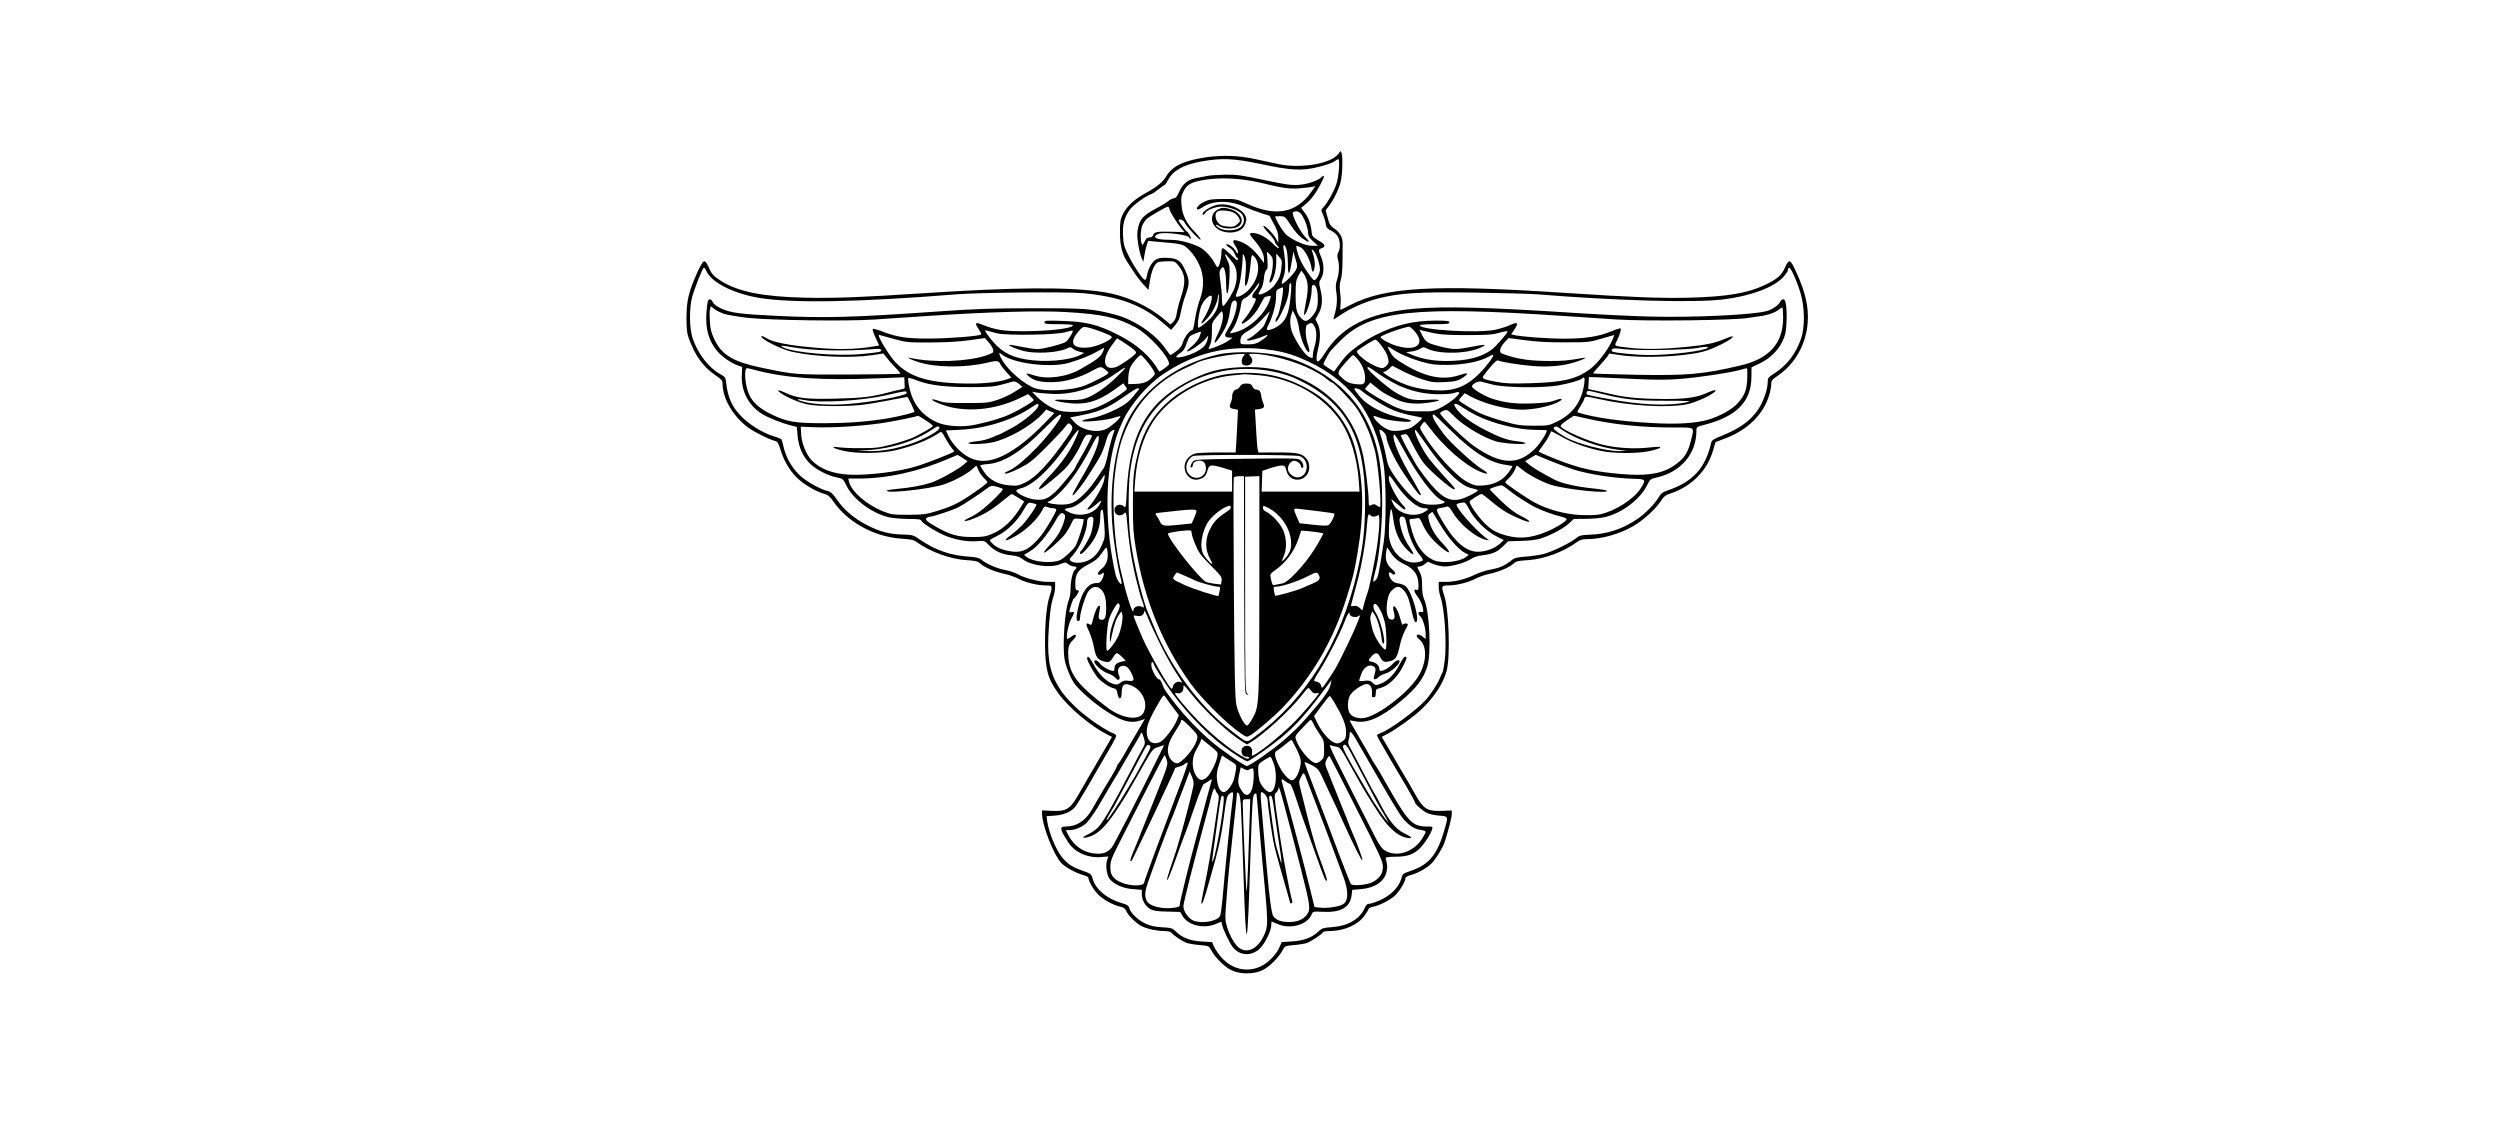 <svg width="244" height="110" viewBox="0 0 244 110" fill="none" xmlns="http://www.w3.org/2000/svg">
<path d="M130.648 14.983C130.01 15.956 126.985 16.49 124.771 16.014C124.168 15.875 123.171 15.667 122.568 15.539C120.922 15.18 119.404 15.122 117.77 15.342C115.579 15.655 114.42 16.2 113.829 17.208C113.481 17.776 112.925 18.24 111.765 18.877C110.687 19.468 109.969 20.141 109.586 20.917C109.343 21.416 109.308 21.659 109.308 22.714C109.308 23.966 109.528 24.835 110.05 25.612C110.154 25.774 110.444 26.215 110.699 26.597C110.942 26.968 111.36 27.513 111.626 27.791L112.09 28.301L112.229 27.42C112.391 26.365 112.716 25.67 113.087 25.566C113.237 25.531 113.655 25.496 114.014 25.496C114.628 25.496 114.698 25.519 115.011 25.913C115.695 26.748 115.764 27.513 115.266 28.973C115.08 29.541 114.895 30.26 114.849 30.584C114.802 30.967 114.686 31.245 114.501 31.419L114.234 31.674L113.643 31.176C112.009 29.808 109.864 28.846 107.732 28.51C104.289 27.988 99.131 28.023 89.823 28.637C84.028 29.02 81.489 29.113 78.58 29.055C74.465 28.962 72.031 28.475 70.35 27.409C69.62 26.945 69.446 26.736 69.144 26.041C68.785 25.218 68.646 25.299 68.043 26.62C67.22 28.452 67.012 29.333 67 30.944C67 32.068 67.046 32.52 67.209 32.972C67.835 34.723 68.623 35.801 69.84 36.635C70.431 37.041 70.524 37.145 70.524 37.47C70.535 38.907 71.544 40.634 73.027 41.735C73.63 42.176 75.067 42.895 75.635 43.033C75.902 43.103 75.983 43.242 76.238 44.077C76.598 45.19 77.27 46.233 78.104 46.917C78.754 47.461 79.808 48.029 80.457 48.203C80.828 48.308 81.002 48.458 81.362 48.98C82.741 50.974 85.349 52.399 87.969 52.573C88.907 52.631 89.197 52.701 89.475 52.909C90.762 53.848 92.802 54.59 94.344 54.671C95.225 54.729 95.433 54.776 95.677 55.007C96.071 55.378 97.114 55.819 98.064 56.016C98.505 56.108 99.119 56.329 99.444 56.503C100.093 56.85 101.252 57.14 102.087 57.14C102.574 57.14 102.631 57.163 102.631 57.395C102.631 57.546 102.55 57.894 102.446 58.183C102.156 59.018 101.994 60.652 101.994 62.704C102.006 65.289 102.237 66.204 103.257 67.619C104.266 69.033 106.457 70.887 108.103 71.71L108.531 71.919L107.824 73.136C107.442 73.808 106.77 74.944 106.352 75.663C105.935 76.382 105.437 77.251 105.24 77.587C104.44 78.978 104.057 79.21 102.666 79.14L101.704 79.094V79.43C101.704 80.543 102.852 83.464 103.582 84.229C103.999 84.658 105.031 85.226 105.738 85.411C106.005 85.492 106.225 85.597 106.225 85.666C106.225 85.991 106.77 86.906 107.21 87.335C107.755 87.857 108.717 88.367 109.354 88.494C109.656 88.552 109.806 88.657 109.911 88.9C110.119 89.364 110.884 90.117 111.406 90.384C111.951 90.662 112.901 90.871 113.632 90.871C114.003 90.871 114.246 90.929 114.35 91.056C114.594 91.346 115.475 91.925 115.88 92.053C116.089 92.111 116.645 92.204 117.121 92.238C117.99 92.32 117.99 92.32 118.245 92.795C118.627 93.49 119.532 94.383 120.192 94.696C121.015 95.101 122.383 95.101 123.206 94.696C123.867 94.383 124.771 93.49 125.153 92.795C125.408 92.32 125.408 92.32 126.278 92.238C126.753 92.204 127.321 92.111 127.529 92.041C127.912 91.925 129.083 91.149 129.152 90.963C129.175 90.917 129.465 90.871 129.79 90.871C131.216 90.859 132.595 90.245 133.232 89.294C133.429 89.028 133.58 88.749 133.58 88.692C133.58 88.633 133.777 88.541 134.021 88.494C134.6 88.39 135.585 87.892 136.107 87.451C136.536 87.08 137.173 86.049 137.173 85.713C137.173 85.62 137.37 85.492 137.672 85.411C138.472 85.203 139.457 84.611 139.874 84.101C140.326 83.545 140.871 82.618 141.022 82.119C141.404 80.902 141.694 79.755 141.694 79.453V79.106L140.72 79.14C139.341 79.198 138.947 78.966 138.205 77.668C138.043 77.378 137.718 76.81 137.486 76.405C137.243 76.011 136.884 75.385 136.663 75.014C136.455 74.654 135.956 73.808 135.574 73.136L134.855 71.919L135.412 71.629C136.281 71.177 138.089 69.867 138.796 69.172C140.036 67.966 140.871 66.668 141.196 65.463C141.566 64.049 141.416 59.412 140.941 58.079C140.651 57.233 140.686 57.14 141.323 57.14C142.146 57.14 143.305 56.85 143.954 56.503C144.279 56.329 144.893 56.108 145.334 56.016C146.284 55.819 147.327 55.378 147.721 55.007C147.965 54.776 148.174 54.729 149.112 54.671C150.689 54.578 152.636 53.86 153.934 52.886C154.189 52.701 154.444 52.62 154.838 52.62C156.334 52.62 158.096 52.121 159.452 51.321C160.425 50.742 161.608 49.664 162.083 48.922C162.396 48.447 162.547 48.319 163.057 48.157C165.062 47.496 166.604 45.955 167.172 44.03L167.438 43.15L168.412 42.779C170.626 41.944 172.202 40.344 172.712 38.432C172.805 38.107 172.874 37.678 172.874 37.47C172.874 37.145 172.967 37.041 173.558 36.635C175.204 35.511 176.294 33.552 176.433 31.454C176.537 29.947 176.201 28.498 175.332 26.597C174.729 25.264 174.613 25.218 174.219 26.11C173.883 26.864 173.431 27.269 172.225 27.826C170.533 28.626 168.505 28.962 164.819 29.055C161.932 29.113 159.637 29.031 152.648 28.579C139.874 27.745 135.191 28.011 131.783 29.773C131.343 30.005 130.926 30.214 130.868 30.237C130.81 30.26 130.798 30.051 130.833 29.762C130.868 29.483 130.856 28.927 130.798 28.544C130.729 28.011 130.74 27.687 130.868 27.293C130.961 26.98 131.03 26.226 131.03 25.519C131.03 24.835 131.042 24.07 131.042 23.815C131.065 23.201 130.775 22.668 130.23 22.308C129.848 22.053 129.755 21.903 129.581 21.265L129.384 20.523L129.674 20.141C130.195 19.457 130.671 18.472 130.856 17.718C131.03 16.953 131.076 15.284 130.926 14.902C130.845 14.704 130.833 14.704 130.648 14.983ZM123.032 16.003C125.999 16.64 127.077 16.698 128.689 16.293C129.338 16.142 130.022 15.898 130.207 15.771C130.393 15.632 130.578 15.527 130.613 15.527C130.798 15.527 130.671 17.266 130.427 17.973C130.184 18.715 129.593 19.758 129.152 20.245C128.92 20.489 128.92 20.512 129.117 20.929C129.222 21.161 129.349 21.555 129.384 21.81C129.43 22.192 129.512 22.297 129.883 22.494C130.126 22.61 130.416 22.842 130.52 23.004C130.798 23.433 130.856 24.14 130.648 24.557C130.508 24.824 130.497 25.009 130.578 25.299C130.74 25.855 130.705 26.701 130.497 27.293C130.358 27.721 130.346 27.977 130.427 28.544C130.543 29.252 130.474 30.005 130.23 30.793C130.172 31.002 130.138 31.176 130.161 31.176C130.184 31.176 130.474 30.99 130.81 30.758C131.772 30.098 133.244 29.449 134.484 29.136C136.629 28.591 138.437 28.475 143.896 28.556C146.609 28.602 149.402 28.672 150.098 28.73C157.864 29.356 165.352 29.564 168.157 29.228C170.834 28.904 173.095 28.069 174.034 27.049C174.289 26.771 174.497 26.47 174.497 26.377C174.497 26.284 174.544 26.168 174.613 26.134C174.752 26.041 175.367 27.385 175.737 28.626C176.143 29.97 176.166 31.918 175.795 33.019C175.285 34.514 174.404 35.661 173.164 36.45C172.573 36.832 172.527 36.89 172.527 37.307C172.527 38.003 172.109 39.197 171.599 39.962C170.858 41.063 169.803 41.828 168.029 42.535C167.23 42.848 167.067 42.964 167.009 43.219C166.453 45.676 165.247 47.009 162.79 47.855C162.268 48.029 162.106 48.157 161.886 48.539C161.55 49.13 160.553 50.151 159.834 50.637C158.351 51.646 156.867 52.133 155.105 52.191C154.305 52.225 154.155 52.26 153.784 52.562C153.216 53.014 151.512 53.837 150.666 54.068C150.295 54.161 149.518 54.277 148.939 54.323C148.231 54.37 147.826 54.451 147.663 54.578C146.887 55.216 146.423 55.425 145.287 55.633C144.94 55.703 144.337 55.9 143.954 56.085C143.039 56.537 141.995 56.792 141.126 56.792H140.419V57.279C140.419 57.557 140.5 58.009 140.604 58.299C140.999 59.435 141.219 62.878 140.999 64.524C140.929 65.08 140.825 65.59 140.778 65.66C140.732 65.718 140.616 65.961 140.535 66.181C140.315 66.738 139.666 67.734 139.167 68.302C138.275 69.288 135.667 71.212 134.797 71.525C134.577 71.606 134.392 71.71 134.392 71.768C134.392 71.815 134.507 72.046 134.647 72.29C134.994 72.904 135.493 73.762 135.991 74.608C136.235 75.014 136.802 75.976 137.266 76.764C137.718 77.552 138.101 78.248 138.101 78.317C138.101 78.48 138.808 79.117 139.26 79.337C139.48 79.453 140.013 79.569 140.442 79.604C141.346 79.662 141.346 79.674 141.045 80.763C140.326 83.359 139.526 84.379 137.695 84.994C136.918 85.26 136.895 85.272 136.756 85.794C136.513 86.593 135.759 87.359 134.774 87.822C134.322 88.031 133.812 88.205 133.661 88.205C133.453 88.205 133.337 88.309 133.174 88.668C132.699 89.712 131.54 90.384 130.01 90.488C129.175 90.546 129.013 90.592 128.712 90.882C128.074 91.496 127.274 91.809 126.139 91.879L125.095 91.949L124.887 92.424C124.585 93.142 123.797 93.954 123.078 94.302C121.734 94.962 120.204 94.603 119.161 93.386C118.882 93.05 118.569 92.598 118.477 92.366L118.303 91.949L117.283 91.891C116.147 91.821 115.382 91.531 114.744 90.894C114.431 90.592 114.304 90.546 113.4 90.5C112.658 90.453 112.252 90.361 111.765 90.129C111.058 89.793 110.328 89.086 110.212 88.622C110.154 88.39 110.015 88.297 109.494 88.147C108.045 87.729 106.943 86.814 106.654 85.794C106.503 85.284 106.48 85.272 105.634 84.971C104.614 84.611 104.173 84.31 103.64 83.649C103.037 82.896 102.365 81.238 102.203 80.137L102.145 79.662L102.933 79.604C103.791 79.546 104.498 79.256 104.903 78.793C105.031 78.653 105.552 77.807 106.063 76.926C106.561 76.057 107.164 75.025 107.384 74.643C109.146 71.618 109.041 71.826 108.821 71.664C108.705 71.583 108.578 71.513 108.52 71.513C108.392 71.513 106.932 70.609 106.561 70.308C106.399 70.18 106.086 69.937 105.865 69.775C105.135 69.241 104.022 68.105 103.547 67.398C102.539 65.915 102.214 64.524 102.319 62.09C102.4 60.281 102.562 58.96 102.794 58.299C102.898 58.009 102.979 57.557 102.979 57.279V56.792H102.261C101.426 56.792 99.989 56.421 99.316 56.039C99.061 55.888 98.493 55.703 98.064 55.622C97.299 55.494 96.21 55.007 95.735 54.59C95.572 54.451 95.225 54.37 94.506 54.323C92.779 54.208 91.295 53.697 89.846 52.701C89.174 52.237 89.058 52.202 88.316 52.179C86.775 52.144 85.928 51.924 84.549 51.217C83.367 50.603 82.347 49.745 81.709 48.794C81.304 48.215 81.083 47.995 80.828 47.937C80.179 47.809 78.8 47.056 78.151 46.476C77.363 45.781 76.748 44.737 76.505 43.729C76.424 43.335 76.308 42.964 76.273 42.895C76.227 42.837 75.925 42.697 75.589 42.605C74.372 42.257 72.888 41.295 72.077 40.344C71.382 39.533 71.034 38.687 70.883 37.435C70.814 36.832 70.79 36.786 70.303 36.519C69.179 35.905 68.113 34.526 67.603 33.019C67.278 32.057 67.255 30.098 67.556 28.973C67.777 28.174 68.507 26.319 68.669 26.145C68.727 26.087 68.843 26.215 68.936 26.435C69.399 27.548 71.579 28.66 74.117 29.078C77.409 29.611 83.772 29.495 93.3 28.73C95.654 28.544 104.138 28.463 105.703 28.614C109.273 28.95 111.499 29.785 113.539 31.547L114.304 32.196L114.71 31.721C115.023 31.338 115.15 31.06 115.254 30.434C115.336 30.005 115.544 29.228 115.741 28.707C116.112 27.664 116.112 27.351 115.672 26.365C115.266 25.461 114.941 25.218 114.003 25.171C113.435 25.137 113.11 25.171 112.855 25.311C112.449 25.519 112.055 26.215 111.939 26.922C111.904 27.165 111.812 27.339 111.742 27.316C111.499 27.235 110.734 26.122 110.201 25.055C109.714 24.093 109.656 23.885 109.609 23.015C109.551 21.914 109.725 21.23 110.247 20.489C110.548 20.048 111.835 19.109 112.333 18.959C112.484 18.912 112.809 18.692 113.075 18.472C113.33 18.252 113.597 18.078 113.643 18.078C113.69 18.078 113.852 17.869 113.979 17.602C114.489 16.64 115.475 16.084 117.248 15.759C119.253 15.4 120.424 15.458 123.032 16.003Z" fill="black"/>
<path d="M117.816 17.173C117.526 17.231 117.016 17.336 116.68 17.394C115.915 17.544 115.428 17.95 115.08 18.738C114.883 19.179 114.744 19.353 114.582 19.353C114.455 19.353 114.211 19.48 114.026 19.619C113.852 19.77 113.33 20.094 112.878 20.326C111.661 20.964 111.267 21.369 111.093 22.169C110.966 22.714 110.966 23.015 111.082 23.792C111.163 24.314 111.313 24.928 111.406 25.148L111.592 25.554L111.684 24.974C111.731 24.65 111.835 24.198 111.916 23.954L112.055 23.514L112.704 23.572C113.064 23.607 113.747 23.665 114.223 23.711C114.698 23.746 115.243 23.838 115.44 23.919C115.95 24.14 116.634 24.951 117.039 25.832C117.526 26.887 117.549 28.069 117.097 29.275C116.923 29.727 116.715 30.573 116.634 31.152C116.553 31.755 116.437 32.219 116.367 32.219C116.124 32.219 115.614 32.88 115.463 33.378C115.359 33.761 115.185 33.992 114.814 34.27C114.547 34.479 114.281 34.653 114.246 34.653C114.2 34.653 113.991 34.386 113.771 34.062C112.797 32.625 110.734 31.222 108.891 30.724C106.642 30.133 106.016 30.075 100.835 30.086C96.778 30.086 95.225 30.144 91.562 30.399C83.309 30.979 80.562 31.06 75.798 30.828C72.297 30.666 71.3 30.527 70.443 30.133C69.967 29.912 69.666 29.692 69.573 29.506C69.423 29.17 69.191 29.112 69.086 29.391C69.052 29.495 68.982 29.993 68.947 30.515C68.831 32.068 69.179 33.32 70.025 34.294C70.477 34.827 71.416 35.476 72.031 35.673L72.436 35.812L72.401 36.566C72.32 38.154 73.039 39.556 74.36 40.391C74.998 40.785 76.285 41.295 77.247 41.538L77.768 41.666L77.849 42.558C77.954 43.683 78.371 44.587 79.09 45.282C79.681 45.85 80.817 46.43 81.698 46.604C82.277 46.719 82.3 46.754 82.625 47.415C83.251 48.713 85.094 50.093 86.705 50.475C87.088 50.568 87.945 50.637 88.618 50.649C89.615 50.649 89.87 50.684 89.927 50.823C90.02 51.078 91.446 51.959 92.315 52.306C93.3 52.701 94.494 52.898 95.375 52.816C96.071 52.759 96.082 52.759 96.511 53.199C97.091 53.79 97.786 54.115 98.702 54.196C99.235 54.254 99.537 54.358 99.769 54.544C100.533 55.181 102.423 55.459 103.397 55.088C103.976 54.857 103.999 54.857 104.266 55.065C104.417 55.181 104.66 55.285 104.811 55.285C105.1 55.285 105.147 55.425 104.903 55.622C104.683 55.807 104.486 56.734 104.486 57.534C104.486 57.882 104.405 58.357 104.301 58.601C103.93 59.481 103.686 62.947 103.895 64.292C104.011 65.045 104.509 66.251 104.903 66.772C105.448 67.468 106.7 68.557 107.801 69.299C109.412 70.389 110.351 70.656 111.337 70.308L111.742 70.169L110.873 71.652C110.386 72.475 109.83 73.426 109.644 73.773C109.447 74.121 109.227 74.469 109.146 74.55C109.065 74.631 109.007 74.736 109.007 74.805C109.007 74.863 108.775 75.28 108.508 75.732C108.033 76.497 107.245 77.83 106.549 79.047C105.912 80.137 105.077 80.67 103.999 80.67C103.373 80.67 103.431 80.937 104.312 82.281C104.938 83.209 106.178 83.754 107.465 83.649L108.172 83.591L108.056 83.939C107.882 84.414 108.01 85.388 108.276 85.747C108.671 86.292 109.598 86.709 110.571 86.779L111.441 86.848V87.266C111.441 87.845 111.777 88.436 112.252 88.715C112.577 88.9 112.901 88.947 113.921 88.97L115.185 89.004L115.428 89.41C115.938 90.314 117.515 90.685 118.674 90.175L119.207 89.955L119.277 90.268C119.404 90.79 119.984 91.995 120.308 92.424C120.992 93.316 122.198 93.363 123.009 92.528C123.496 92.018 124.075 90.824 124.075 90.314C124.075 90.117 124.098 89.943 124.122 89.943C124.145 89.943 124.388 90.048 124.666 90.175C125.907 90.731 127.587 90.279 128.016 89.259C128.144 88.947 128.144 88.947 129.094 88.993C130.833 89.085 131.749 88.576 131.911 87.428L131.981 86.848L132.815 86.779C134.171 86.675 135.122 86.037 135.33 85.087C135.423 84.658 135.412 84.403 135.249 83.8C135.214 83.661 135.377 83.626 136.223 83.615C137.417 83.615 138.078 83.359 138.715 82.652C139.144 82.177 139.654 81.354 139.781 80.925C139.851 80.694 139.816 80.67 139.353 80.67C137.799 80.67 137.475 80.323 135.145 76.208C134.716 75.443 134.299 74.736 134.218 74.643C134.136 74.55 133.916 74.179 133.731 73.832C133.534 73.484 133.012 72.556 132.549 71.78C132.096 71.003 131.726 70.354 131.726 70.331C131.726 70.296 131.981 70.331 132.293 70.4C133.464 70.632 134.832 70.018 136.779 68.384C138.24 67.155 138.924 66.251 139.295 65.08C139.712 63.793 139.526 59.736 139.016 58.543C138.866 58.195 138.796 57.766 138.796 57.152C138.796 56.491 138.738 56.155 138.564 55.83C138.275 55.309 138.275 55.285 138.553 55.285C138.669 55.285 138.901 55.181 139.063 55.054L139.353 54.822L139.897 55.054C140.199 55.181 140.697 55.285 141.022 55.285C141.752 55.285 143.027 54.915 143.572 54.555C143.804 54.393 144.232 54.242 144.603 54.208C145.67 54.068 146.087 53.906 146.655 53.35L147.2 52.828L148.475 52.793C149.228 52.77 149.982 52.689 150.329 52.573C151.303 52.272 152.567 51.599 153.1 51.113L153.598 50.649L154.804 50.637C155.546 50.637 156.299 50.556 156.763 50.44C158.385 50.011 160.078 48.713 160.738 47.392C161.051 46.766 161.086 46.743 161.689 46.604C164.065 46.07 165.572 44.285 165.572 42.025C165.572 41.666 165.595 41.654 166.407 41.446C169.501 40.646 170.927 39.185 170.939 36.786L170.95 35.847L171.762 35.464C172.747 34.978 173.524 34.236 173.964 33.32C174.242 32.752 174.312 32.428 174.358 31.57C174.428 30.133 174.312 29.205 174.057 29.205C173.941 29.205 173.802 29.321 173.744 29.46C173.593 29.785 172.967 30.214 172.422 30.364C171.008 30.735 165.375 31.002 161.109 30.898C159.452 30.863 156.09 30.7 153.633 30.538C145.345 29.993 140.929 29.878 138.02 30.133C133.58 30.527 130.914 31.871 129.257 34.549C128.561 35.685 128.295 35.464 128.642 34.062C128.897 33.088 128.886 32.138 128.607 31.605L128.387 31.164L128.665 30.666C129.048 29.982 129.117 29.309 128.897 28.347C128.712 27.582 128.712 27.548 128.944 27.177C129.245 26.69 129.245 25.797 128.944 25.09C128.654 24.406 128.654 24.348 129.002 24.221C129.442 24.059 129.349 23.85 128.677 23.468C128.237 23.201 128.063 23.039 128.04 22.83C127.958 21.937 127.738 21.277 127.367 20.802L126.985 20.291L127.425 19.932C127.947 19.503 128.422 18.877 128.92 17.915C129.303 17.185 129.315 16.988 128.978 17.301C128.561 17.66 127.611 17.985 126.741 18.043C126.011 18.089 125.478 18.02 123.368 17.568C121.212 17.104 120.691 17.034 119.601 17.046C118.906 17.058 118.106 17.104 117.816 17.173ZM122.916 17.811C125.2 18.367 125.872 18.46 126.846 18.379C127.332 18.344 127.877 18.275 128.051 18.24L128.387 18.159L127.958 18.761C126.486 20.813 124.493 21.172 121.699 19.886C120.679 19.422 120.633 19.411 119.381 19.422C118.314 19.422 118.013 19.468 117.561 19.677C117.028 19.932 116.668 20.326 116.866 20.442C116.923 20.477 117.155 20.373 117.376 20.222C118.361 19.55 119.972 19.526 121.409 20.164C121.885 20.373 122.65 20.662 123.09 20.802L123.901 21.056L124.33 21.856C124.655 22.448 124.759 22.795 124.759 23.178V23.699L124.539 23.294C124.284 22.807 123.415 21.937 123.31 22.053C123.264 22.1 123.496 22.413 123.82 22.76C124.156 23.108 124.423 23.479 124.423 23.572C124.423 23.665 124.539 23.85 124.678 23.989C124.817 24.117 124.864 24.221 124.782 24.221C124.713 24.221 124.481 24.047 124.272 23.827C123.739 23.259 123.044 22.853 122.487 22.76C121.85 22.668 121.85 22.807 122.464 23.502C123.032 24.14 123.38 24.835 123.368 25.322V25.67L123.113 25.334C122.313 24.244 121.572 23.676 120.691 23.468C120.297 23.363 120.262 23.549 120.598 24.047C120.725 24.233 120.83 24.499 120.83 24.627C120.83 24.812 120.783 24.777 120.598 24.488C120.482 24.279 120.215 24.035 120.018 23.931C119.566 23.699 119.566 23.908 120.018 24.186C120.215 24.291 120.436 24.557 120.505 24.766C120.586 24.974 120.691 25.148 120.737 25.148C120.783 25.148 120.83 25.241 120.83 25.345C120.83 25.484 120.61 25.334 120.157 24.882C119.787 24.522 119.427 24.221 119.346 24.221C119.265 24.221 119.207 24.395 119.207 24.696C119.207 25.241 118.987 26.076 118.848 26.076C118.79 26.076 118.662 25.902 118.558 25.705C118.222 25.055 117.561 24.36 117.074 24.117C116.205 23.699 115.092 23.41 114.327 23.41C113.226 23.41 112.693 23.294 112.739 23.085C112.762 22.981 112.936 22.865 113.122 22.807C113.759 22.621 116.077 22.934 116.077 23.201C116.077 23.259 116.135 23.294 116.205 23.294C116.263 23.294 116.228 23.143 116.112 22.946C116.008 22.749 115.88 22.598 115.846 22.598C115.764 22.598 115.034 21.613 115.034 21.509C115.034 21.311 115.521 21.474 115.602 21.694C115.753 22.065 117.074 23.479 117.179 23.386C117.225 23.34 116.97 23.004 116.611 22.633C115.764 21.752 115.393 20.999 115.312 19.979C115.254 19.295 115.289 19.109 115.521 18.657C115.857 17.996 116.263 17.776 117.48 17.568C119.022 17.289 121.143 17.394 122.916 17.811ZM114.153 20.454C114.234 20.755 114.825 21.706 115.312 22.308L115.602 22.656L114.373 22.621C112.936 22.575 112.646 22.633 112.542 22.946C112.496 23.097 112.368 23.178 112.183 23.178C111.974 23.178 111.847 23.282 111.707 23.595C111.534 23.943 111.499 23.966 111.429 23.792C111.279 23.433 111.313 22.413 111.487 22.007C111.58 21.787 111.777 21.497 111.928 21.358C112.183 21.126 113.84 20.164 114.003 20.164C114.049 20.164 114.118 20.291 114.153 20.454ZM127.112 21.056C127.425 21.578 127.669 22.297 127.669 22.76C127.669 23.004 127.796 23.224 128.155 23.549L128.631 23.989H128.063C127.437 23.989 126.347 23.537 125.629 22.981C125.304 22.726 124.794 21.961 124.446 21.172C124.423 21.126 124.632 21.091 124.91 21.103C125.397 21.103 125.42 21.114 125.988 21.995C126.347 22.552 126.776 23.027 127.124 23.27C127.808 23.757 127.947 23.688 127.39 23.131C126.88 22.61 125.999 20.848 126.196 20.72C126.521 20.512 126.846 20.639 127.112 21.056ZM125.582 24.43C125.64 24.661 125.698 25.299 125.698 25.844C125.71 27.061 125.872 26.887 126.092 25.415C126.185 24.847 126.254 24.476 126.266 24.58C126.278 24.685 126.359 25.044 126.463 25.357C126.625 25.855 126.637 26.006 126.509 26.296C126.359 26.655 125.339 27.698 125.13 27.698C125.061 27.698 125.107 27.432 125.246 27.096C125.489 26.481 125.501 25.716 125.281 24.348C125.188 23.723 125.397 23.78 125.582 24.43ZM126.95 24.151C127.332 24.348 127.889 25.392 127.982 26.064C128.063 26.667 128.202 26.667 128.306 26.087C128.376 25.693 128.271 25.079 128.051 24.476C127.982 24.302 128.005 24.302 128.167 24.43C128.434 24.65 128.828 25.763 128.828 26.296C128.828 26.701 128.48 27.351 128.26 27.351C128.121 27.351 127.309 26.203 126.973 25.508C126.66 24.882 126.428 23.989 126.567 23.989C126.602 23.989 126.776 24.059 126.95 24.151ZM124.226 25.82C124.214 26.18 124.122 26.713 124.029 26.991C123.843 27.49 123.867 27.733 124.064 27.513C124.33 27.223 124.562 26.307 124.562 25.554V24.742L124.852 25.079C125.119 25.392 125.142 25.496 125.072 26.087C124.991 26.887 124.84 27.258 124.342 27.895C123.983 28.347 123.009 28.881 122.847 28.707C122.8 28.672 122.893 28.475 123.032 28.278C123.194 28.046 123.31 27.675 123.357 27.2C123.391 26.759 123.484 26.435 123.588 26.354C123.728 26.249 123.751 26.052 123.704 25.392L123.646 24.546L123.948 24.847C124.214 25.113 124.249 25.241 124.226 25.82ZM120.552 26.041C120.76 26.528 120.76 27.304 120.528 28C120.343 28.579 119.589 29.796 119.381 29.866C119.311 29.889 119.265 29.599 119.265 29.17C119.265 28.776 119.195 28.023 119.114 27.501C118.998 26.725 118.998 26.504 119.114 26.319C119.195 26.18 119.3 26.076 119.334 26.076C119.532 26.076 119.671 26.783 119.671 27.733C119.682 29.228 119.914 28.776 119.995 27.13C120.042 26.029 120.018 25.844 119.798 25.415C119.671 25.148 119.555 24.882 119.555 24.835C119.555 24.661 120.378 25.658 120.552 26.041ZM121.583 25.554C121.618 25.809 121.606 26.446 121.548 26.98C121.49 27.606 121.49 27.919 121.572 27.895C121.745 27.837 121.977 26.829 122.058 25.751C122.128 24.951 122.163 24.824 122.302 24.94C123.125 25.623 122.893 27.269 121.815 28.347C121.375 28.776 120.772 29.078 120.621 28.927C120.598 28.892 120.679 28.591 120.818 28.255C121.038 27.733 121.27 26.099 121.293 24.916C121.305 24.592 121.514 25.055 121.583 25.554ZM127.321 26.852C127.692 27.478 127.727 28.174 127.46 29.495C127.332 30.133 127.251 30.677 127.274 30.712C127.46 30.898 128.016 29.159 128.016 28.382C128.016 27.953 128.063 27.814 128.19 27.814C128.457 27.814 128.619 28.347 128.619 29.205C128.631 29.97 128.492 30.376 128.04 30.898C127.657 31.349 127.379 31.431 127.112 31.164C126.556 30.654 126.452 30.272 126.452 28.799C126.452 27.582 126.486 27.351 126.718 26.91C126.857 26.643 126.996 26.423 127.019 26.423C127.043 26.423 127.182 26.62 127.321 26.852ZM122.858 27.837C122.812 27.988 122.65 28.232 122.499 28.405C122.186 28.73 122.128 29.089 122.395 29.089C122.487 29.089 122.568 29.147 122.568 29.205C122.568 29.449 121.954 30.55 121.572 30.99C121.12 31.512 121.073 31.709 121.421 31.523C121.966 31.222 122.615 30.503 122.986 29.762C123.206 29.333 123.426 28.973 123.473 28.973C123.519 28.973 123.67 28.939 123.809 28.904C124.041 28.834 124.064 28.857 123.971 29.17C123.588 30.503 122.082 31.976 120.679 32.393C120.355 32.486 120.076 32.555 120.053 32.532C120.042 32.509 120.146 32.323 120.308 32.103C120.633 31.674 121.015 30.573 121.12 29.773C121.189 29.309 121.259 29.217 121.583 29.055C121.803 28.95 122.163 28.591 122.418 28.232C122.661 27.884 122.87 27.594 122.893 27.582C122.916 27.582 122.893 27.698 122.858 27.837ZM125.941 29.147C125.779 30.538 125.559 31.129 125.026 31.605C124.608 31.987 123.797 32.323 123.658 32.184C123.612 32.149 123.693 31.906 123.82 31.663C124.214 30.909 124.539 29.692 124.539 28.985C124.539 28.382 124.562 28.301 124.829 28.185C124.991 28.104 125.153 28.046 125.188 28.046C125.374 28.046 124.898 30.561 124.666 30.886C124.504 31.106 124.435 31.407 124.539 31.407C124.69 31.407 125.397 29.982 125.629 29.217C125.733 28.869 125.814 28.394 125.814 28.162C125.814 27.93 125.849 27.698 125.907 27.652C126.057 27.49 126.069 28.058 125.941 29.147ZM118.94 29.367C118.882 29.982 118.767 30.272 118.361 30.828C118.094 31.187 117.144 31.987 116.981 31.987C116.831 31.987 116.947 30.816 117.19 30.028C117.341 29.495 117.886 28.857 118.187 28.857C118.465 28.857 118.059 30.179 117.48 31.095C117.074 31.744 117.248 31.732 117.851 31.06C118.361 30.492 118.859 29.46 118.859 28.973C118.859 28.846 118.894 28.741 118.929 28.741C118.975 28.741 118.975 29.02 118.94 29.367ZM120.714 29.646C120.714 30.248 120.366 31.303 119.96 31.941C119.45 32.729 119.45 32.891 119.926 32.938L120.297 32.972L119.81 33.309C119.358 33.61 118.059 34.131 117.967 34.039C117.944 34.016 118.001 33.842 118.106 33.656C118.222 33.436 118.28 32.995 118.28 32.393C118.28 31.407 118.233 31.523 119.114 30.492C119.23 30.353 119.265 30.364 119.323 30.538C119.45 30.898 119.242 31.836 118.848 32.625C118.639 33.042 118.511 33.413 118.546 33.448C118.639 33.54 119.265 32.648 119.624 31.918C119.787 31.57 119.972 30.944 120.03 30.469C120.088 30.017 120.192 29.564 120.262 29.483C120.482 29.217 120.714 29.298 120.714 29.646ZM70.698 30.642C71.022 30.735 72.007 30.909 72.9 31.013C75.056 31.257 82.613 31.373 85.303 31.187C86.392 31.118 88.815 30.955 90.692 30.828C96.627 30.434 101.403 30.306 104.057 30.457C107.616 30.666 109.065 30.99 110.85 31.964C112.159 32.682 114.084 34.792 114.107 35.534C114.107 35.638 113.18 36.334 113.133 36.253C112.345 34.827 110.977 33.61 109.134 32.682C107.164 31.686 106.074 31.407 103.767 31.326C102.121 31.268 101.936 31.28 101.936 31.454C101.936 31.616 102.121 31.639 103.327 31.639C104.092 31.639 104.718 31.686 104.718 31.744C104.718 32.01 103.002 32.254 100.835 32.312C98.088 32.37 97.276 32.265 95.712 31.628C95.19 31.419 95.12 31.558 95.503 32.103C95.677 32.358 95.793 32.601 95.758 32.648C95.596 32.798 92.628 33.042 90.751 33.042C88.537 33.053 87.563 32.914 86.126 32.358C85.639 32.161 85.21 32.057 85.175 32.115C85.14 32.172 85.268 32.567 85.465 32.972L85.813 33.714L85.442 33.784C83.355 34.143 81.582 34.155 78.614 33.842C76.528 33.621 75.334 33.355 74.731 32.961C74.337 32.717 74.14 32.775 74.465 33.042C74.998 33.471 76.516 34.166 77.328 34.34C79.519 34.827 83.054 34.978 85.129 34.665L86.218 34.502L86.578 34.954C86.763 35.198 87.146 35.638 87.424 35.905C87.702 36.183 87.899 36.438 87.864 36.473C87.829 36.508 85.569 36.542 82.845 36.554C77.513 36.566 77.618 36.577 74.291 35.882C71.579 35.314 70.466 34.653 69.759 33.193C69.423 32.497 69.33 32.138 69.284 31.407C69.249 30.909 69.249 30.364 69.295 30.202L69.376 29.889L69.747 30.179C69.944 30.329 70.385 30.538 70.698 30.642ZM174.034 30.99C174.034 33.505 172.701 35.012 169.861 35.673C166.244 36.531 164.633 36.67 159.66 36.577C157.4 36.531 155.534 36.473 155.499 36.45C155.476 36.415 155.731 36.09 156.079 35.731C156.426 35.36 156.786 34.931 156.89 34.781L157.064 34.502L158.165 34.665C160.275 34.978 164.146 34.827 166.152 34.34C167.23 34.074 169.304 33.019 169.107 32.822C169.084 32.798 168.678 32.926 168.215 33.123C167.299 33.505 166.534 33.656 164.645 33.853C162.442 34.074 160.634 34.108 159.29 33.969C157.493 33.772 157.539 33.795 157.759 33.355C158.061 32.787 158.269 32.115 158.165 32.057C158.119 32.022 157.713 32.149 157.273 32.335C156.056 32.845 154.665 33.065 152.648 33.053C150.99 33.053 148.371 32.856 147.768 32.694L147.49 32.625L147.779 32.196C148.266 31.465 148.162 31.373 147.293 31.767C147.003 31.894 146.4 32.08 145.936 32.184C144.232 32.543 138.564 32.207 138.564 31.744C138.564 31.686 139.213 31.639 140.013 31.639C141.219 31.639 141.462 31.616 141.462 31.465C141.462 31.326 141.242 31.292 140.141 31.292C137.927 31.292 136.258 31.697 134.218 32.717C133.256 33.193 131.876 34.166 131.378 34.734C131.216 34.908 130.879 35.325 130.648 35.661L130.207 36.264L129.697 35.951C129.407 35.777 129.175 35.603 129.175 35.546C129.175 35.407 129.616 34.572 129.848 34.27C129.952 34.131 130.427 33.645 130.891 33.181C133.8 30.318 138.043 29.854 152.648 30.84C154.56 30.967 156.832 31.118 157.69 31.176C160.657 31.373 169.536 31.268 170.73 31.013C170.858 30.99 171.252 30.932 171.599 30.886C172.422 30.793 173.211 30.538 173.57 30.248C173.732 30.121 173.894 30.017 173.952 30.017C173.999 30.017 174.034 30.457 174.034 30.99ZM123.716 30.955C123.588 31.292 123.438 31.651 123.38 31.755C123.229 32.033 122.418 32.752 121.966 32.995C121.641 33.169 121.618 33.204 121.815 33.239C122.012 33.262 122.765 33.053 123.542 32.729C123.925 32.578 123.635 32.903 123.055 33.274C122.615 33.552 122.395 33.61 121.792 33.61C121.085 33.61 121.062 33.598 121.062 33.309C121.062 32.845 121.235 32.613 121.908 32.242C122.244 32.057 122.823 31.558 123.206 31.141C123.588 30.724 123.913 30.376 123.925 30.376C123.948 30.364 123.855 30.631 123.716 30.955ZM126.776 32.022C126.822 32.381 126.996 33.019 127.159 33.436C127.645 34.653 128.04 34.699 127.611 33.494C127.518 33.227 127.437 32.717 127.437 32.381C127.437 31.894 127.483 31.744 127.657 31.639C128.005 31.454 128.109 31.5 128.306 31.871C128.526 32.3 128.526 33.065 128.306 33.795C128.213 34.108 128.132 34.502 128.132 34.676C128.132 34.978 128.121 34.989 127.796 34.85C127.437 34.699 126.811 33.853 126.266 32.787C125.907 32.08 125.826 31.245 126.057 30.631L126.173 30.306L126.44 30.828C126.579 31.118 126.741 31.651 126.776 32.022ZM107.384 32.346C108.589 32.81 108.659 32.856 108.369 33.088C107.882 33.471 106.839 33.865 106.167 33.923C104.66 34.039 104.312 33.448 105.251 32.358C105.634 31.906 105.703 31.871 106.097 31.941C106.329 31.987 106.909 32.161 107.384 32.346ZM137.927 32.184C139.248 33.517 138.309 34.375 136.246 33.737C135.585 33.529 134.739 33.065 134.739 32.903C134.739 32.74 136.953 31.941 137.533 31.883C137.579 31.871 137.753 32.01 137.927 32.184ZM97.299 32.532C98.343 32.764 103.072 32.694 104.022 32.416C104.37 32.312 104.672 32.242 104.695 32.265C104.787 32.37 104.231 33.262 103.988 33.39C103.559 33.621 101.797 34.062 101.287 34.074C101.02 34.074 100.29 33.969 99.676 33.842C99.05 33.714 98.517 33.633 98.493 33.656C98.412 33.737 99.189 34.074 99.861 34.247C101.032 34.56 103.327 34.433 104.173 33.992C104.451 33.853 104.521 33.853 104.672 34.004C104.764 34.108 105.066 34.247 105.332 34.317L105.819 34.444L105.495 34.618C104.382 35.198 101.936 35.395 100.07 35.07C98.505 34.792 97.566 34.224 96.627 32.995C96.094 32.312 96.036 32.149 96.349 32.277C96.453 32.312 96.882 32.428 97.299 32.532ZM140.013 32.532C140.593 32.659 141.52 32.706 143.201 32.706C145.206 32.706 145.705 32.659 146.365 32.474C146.794 32.346 147.142 32.288 147.142 32.346C147.142 32.509 146.006 33.807 145.612 34.108C144.592 34.873 143.166 35.233 141.114 35.233C139.839 35.233 138.657 35.012 137.695 34.584L137.231 34.375L137.765 34.305C138.054 34.27 138.437 34.155 138.599 34.039C138.877 33.865 138.947 33.853 139.237 34.004C140.442 34.618 143.305 34.549 144.627 33.876C145.183 33.598 144.916 33.587 143.665 33.842C142.192 34.131 141.845 34.131 140.662 33.842C139.329 33.505 139.167 33.413 138.831 32.764L138.541 32.184L138.877 32.277C139.051 32.323 139.573 32.439 140.013 32.532ZM117.063 32.88C116.947 33.169 116.645 33.529 116.286 33.83C115.961 34.085 115.776 34.305 115.88 34.305C116.124 34.305 117.236 33.54 117.619 33.111L117.932 32.74L117.862 33.088C117.746 33.668 117.434 33.992 116.634 34.398C115.88 34.769 114.802 35.012 114.802 34.815C114.802 34.757 114.976 34.595 115.196 34.456C115.486 34.27 115.637 34.039 115.788 33.587C115.903 33.251 116.043 32.914 116.124 32.833C116.251 32.694 117.144 32.335 117.213 32.393C117.236 32.404 117.167 32.625 117.063 32.88ZM87.389 33.123C88.455 33.413 88.722 33.436 90.751 33.424C92.199 33.424 93.498 33.355 94.541 33.216L96.117 32.995L96.477 33.39C96.871 33.819 97.044 34.27 96.882 34.421C96.824 34.468 96.523 34.595 96.222 34.699C94.402 35.302 91.075 35.418 88.896 34.943C88.328 34.827 88.826 35.082 89.672 35.349C91.353 35.882 94.193 35.905 96.303 35.407C97.288 35.175 97.473 35.186 97.624 35.522C97.694 35.685 97.972 36.044 98.238 36.334L98.714 36.855L98.389 36.983C97.647 37.261 96.279 37.435 94.749 37.435C90.797 37.435 88.815 36.867 87.377 35.337C86.914 34.827 86.126 33.633 85.847 32.984C85.708 32.671 85.708 32.659 85.963 32.729C86.114 32.775 86.751 32.949 87.389 33.123ZM157.4 33.111C156.971 34.12 155.94 35.476 155.163 36.044C153.842 37.006 152.555 37.307 149.437 37.4C147.582 37.458 146.956 37.435 146.075 37.273C144.847 37.052 144.592 36.937 144.766 36.705C145.438 35.777 146.052 35.117 146.191 35.175C146.632 35.349 148.162 35.592 149.425 35.708C151.048 35.858 152.509 35.731 153.726 35.349C154.641 35.059 155.036 34.839 154.444 34.943C153.053 35.186 152.613 35.233 151.292 35.233C149.564 35.233 148.336 35.082 147.211 34.723C146.423 34.479 146.388 34.444 146.423 34.131C146.446 33.946 146.632 33.621 146.852 33.401L147.246 32.995L148.846 33.204C149.959 33.355 151.141 33.424 152.764 33.413C155.001 33.413 155.128 33.401 156.299 33.053C156.971 32.868 157.528 32.694 157.551 32.694C157.562 32.682 157.493 32.88 157.4 33.111ZM110.421 33.934C110.873 34.282 110.942 34.375 110.826 34.514C110.571 34.839 109.32 35.685 108.926 35.824C107.697 36.23 107.477 35.117 108.497 33.726L109.018 33.019L109.447 33.274C109.679 33.413 110.119 33.714 110.421 33.934ZM134.704 33.575C135.238 34.282 135.412 34.595 135.493 35.036C135.562 35.36 135.527 35.488 135.33 35.685C135.191 35.824 135.017 35.928 134.925 35.928C134.565 35.928 133.777 35.557 133.186 35.117C132.56 34.642 132.328 34.328 132.502 34.201C133.012 33.819 134.113 33.146 134.229 33.146C134.31 33.146 134.519 33.343 134.704 33.575ZM77.397 33.9C79.356 34.236 82.579 34.305 85.592 34.05C86.033 34.016 86.195 34.236 85.801 34.352C85.65 34.386 84.839 34.491 83.993 34.56C81.547 34.781 77.386 34.41 76.435 33.9C76.064 33.691 76.192 33.691 77.397 33.9ZM135.875 34.062C136.501 34.491 137.602 34.978 138.738 35.302C139.735 35.58 140.083 35.627 141.288 35.615C142.865 35.603 144.418 35.302 145.253 34.827C145.531 34.676 145.751 34.595 145.751 34.642C145.751 34.873 144.997 35.858 144.314 36.531C142.992 37.806 141.821 38.223 139.897 38.084C138.286 37.968 137.092 37.62 135.725 36.844C135.064 36.473 134.855 36.276 135.11 36.276C135.191 36.276 135.4 36.148 135.574 35.986L135.887 35.696L136.872 36.206C137.405 36.484 138.298 36.855 138.831 37.029C139.712 37.307 139.955 37.342 140.964 37.296C142.077 37.249 142.436 37.145 143.015 36.681C143.386 36.392 143.154 36.368 142.401 36.624C140.72 37.18 138.901 36.763 136.605 35.279C136.003 34.885 135.806 34.665 135.458 33.923C135.388 33.784 135.562 33.83 135.875 34.062ZM166.673 33.946C166.36 34.247 163.08 34.653 160.97 34.653C159.834 34.653 157.609 34.444 157.377 34.317C157.296 34.282 157.273 34.178 157.331 34.097C157.4 33.981 157.655 33.981 158.571 34.085C159.823 34.236 164.807 34.155 165.63 33.969C166.279 33.83 166.801 33.819 166.673 33.946ZM107.604 34.41C107.384 34.862 107.059 35.105 105.471 36.021C104.092 36.809 102.156 37.064 100.893 36.624C100.545 36.508 100.232 36.438 100.197 36.461C100.174 36.496 100.302 36.647 100.487 36.797C100.997 37.203 101.797 37.354 103.026 37.284C104.162 37.226 105.425 36.832 106.654 36.16C107.407 35.743 107.465 35.743 107.906 36.102C108.242 36.38 108.242 36.392 108.021 36.554C107.766 36.739 106.63 37.319 105.958 37.597C104.753 38.107 102.087 38.258 101.009 37.887C100 37.539 98.424 36.183 97.821 35.163C97.473 34.572 97.439 34.305 97.74 34.56C98.76 35.464 102.481 35.94 104.312 35.418C105.413 35.093 106.468 34.676 107.094 34.305C107.419 34.12 107.708 33.958 107.755 33.958C107.79 33.958 107.732 34.166 107.604 34.41ZM123.357 34.074C124.771 34.224 125.756 34.468 126.857 34.92C131.575 36.855 134.148 40.101 135.029 45.259C135.296 46.801 135.307 51.228 135.052 52.909C134.589 55.958 134.496 56.387 134.264 56.618C134.044 56.839 134.044 56.839 134.044 56.618C134.044 56.491 134.125 56.143 134.206 55.853C134.577 54.636 134.89 51.588 134.902 49.142C134.913 45.201 134.426 42.906 133.082 40.507C131.575 37.852 128.619 35.673 125.292 34.792C123.565 34.328 120.505 34.236 118.906 34.595C115.011 35.476 111.8 37.771 110.154 40.854C108.694 43.59 108.126 48.307 108.717 52.735C108.891 54.057 109.169 55.656 109.308 56.143C109.401 56.456 109.47 56.804 109.47 56.897C109.47 57.256 108.995 56.607 108.879 56.085C107.859 51.611 107.824 46.719 108.786 43.231C109.018 42.384 109.111 42.153 109.621 41.028C110.316 39.51 112.009 37.539 113.469 36.554C116.576 34.456 119.671 33.691 123.357 34.074ZM121.363 34.757C121.247 34.885 121.177 35.117 121.201 35.314C121.224 35.569 121.305 35.65 121.56 35.673C122.163 35.743 122.441 35.198 122.024 34.746C121.85 34.549 121.861 34.537 122.302 34.537C123.832 34.537 126.602 35.302 128.132 36.137C128.422 36.299 128.758 36.484 128.886 36.554C129.013 36.624 129.291 36.821 129.5 36.995C129.709 37.18 129.917 37.319 129.975 37.319C130.172 37.319 131.934 39.162 132.398 39.834C132.954 40.646 133.58 41.967 133.858 42.883C133.963 43.231 134.102 43.671 134.16 43.868C134.484 44.923 134.89 49.49 134.67 49.49C134.612 49.49 134.473 49.409 134.345 49.316C134.194 49.2 134.067 49.188 133.916 49.258C133.603 49.432 133.58 49.409 133.58 48.818C133.58 48.076 133.267 45.502 133.059 44.529C132.328 41.051 130.288 38.49 127.031 36.971C125.014 36.032 123.438 35.743 121.004 35.847C119.161 35.94 118.059 36.206 116.471 36.96C112.067 39.058 110.247 42.164 109.969 48.018C109.899 49.49 109.888 49.594 109.702 49.432C109.32 49.084 108.775 49.293 108.775 49.78C108.775 50.278 109.32 50.475 109.714 50.116C109.899 49.953 109.922 49.988 109.992 50.846C110.166 52.956 110.444 54.752 110.873 56.479C111.116 57.488 111.371 58.404 111.429 58.508C111.476 58.612 111.557 58.856 111.603 59.029C111.673 59.331 111.661 59.342 111.429 59.215C111.116 59.053 110.629 59.25 110.629 59.539C110.629 59.91 110.432 59.528 110.143 58.589C109.864 57.696 109.714 57.129 109.308 55.343C108.775 52.956 108.531 49.212 108.763 46.824C109.007 44.39 109.343 43.022 110.108 41.411C111.279 38.93 113.226 37.041 115.846 35.858C116.193 35.708 116.611 35.511 116.773 35.418C117.422 35.07 119.879 34.572 121.05 34.549C121.548 34.537 121.56 34.549 121.363 34.757ZM111.893 35.198C112.148 35.499 112.449 35.916 112.565 36.125C112.762 36.496 112.762 36.508 112.484 36.809C112.044 37.273 111.638 37.435 110.838 37.47L110.108 37.493L110.119 36.855C110.131 36.496 110.224 36.032 110.34 35.812C110.548 35.395 111.186 34.653 111.337 34.653C111.383 34.653 111.638 34.897 111.893 35.198ZM132.467 35.012C132.931 35.534 133.232 36.253 133.232 36.867C133.232 37.516 133.128 37.586 132.224 37.481C131.737 37.423 131.482 37.307 131.111 36.995C130.845 36.774 130.624 36.542 130.636 36.496C130.648 36.438 130.659 36.322 130.671 36.241C130.682 36.067 131.934 34.653 132.062 34.653C132.108 34.653 132.293 34.815 132.467 35.012ZM108.972 36.809C107.859 37.887 106.538 38.756 105.75 38.942C105.367 39.035 104.73 39.069 103.988 39.023C102.631 38.953 102.62 39.104 103.964 39.301C105.854 39.568 107.083 39.243 108.763 38.038L109.633 37.412L109.83 37.69C110.038 37.945 110.038 37.968 109.783 38.165C109.227 38.617 108.218 39.232 107.442 39.591C106.41 40.066 105.448 40.252 104.301 40.194C103.536 40.159 103.257 40.089 102.597 39.753C102.168 39.533 101.565 39.093 101.264 38.791L100.719 38.223L101.125 38.304C101.345 38.351 102.052 38.409 102.689 38.443C104.787 38.536 106.943 37.841 108.949 36.415C109.401 36.09 109.783 35.858 109.818 35.893C109.853 35.916 109.47 36.334 108.972 36.809ZM134.484 36.438C136.513 37.852 138.344 38.478 140.512 38.478C141.172 38.478 141.81 38.42 141.937 38.351C142.065 38.293 142.262 38.246 142.366 38.281C142.679 38.351 141.624 39.266 140.686 39.753C139.921 40.147 139.863 40.159 138.564 40.147C137.336 40.147 137.15 40.112 136.258 39.753C135.469 39.44 133.232 38.119 133.232 37.957C133.232 37.933 133.348 37.794 133.487 37.632L133.742 37.342L134.276 37.771C134.948 38.316 135.099 38.397 136.084 38.895C137.069 39.382 138.031 39.498 139.434 39.301C140.836 39.104 140.767 38.942 139.295 39.023C137.823 39.104 137.37 38.988 136.13 38.258C135.388 37.818 133.464 36.125 133.464 35.916C133.464 35.743 133.58 35.789 134.484 36.438ZM73.653 36.102C76.702 36.913 80.121 37.145 85.685 36.925L88.258 36.821L88.281 37.249C88.281 37.481 88.293 37.736 88.305 37.806C88.316 37.887 88.189 37.968 88.026 37.991C87.864 38.014 87.343 38.13 86.867 38.258C85.129 38.733 84.167 38.849 81.524 38.907C78.661 38.977 77.803 38.872 76.609 38.316C75.995 38.026 75.751 38.026 76.145 38.328C76.725 38.756 78.046 39.324 78.835 39.475C79.855 39.672 82.451 39.684 84.062 39.521C84.677 39.452 85.94 39.243 86.856 39.058C87.783 38.872 88.548 38.733 88.56 38.745C88.687 38.861 89.29 40.147 89.255 40.194C89.139 40.298 87.586 40.681 86.578 40.843C84.549 41.167 82.845 41.295 80.434 41.306C77.606 41.306 76.806 41.179 75.334 40.46C74.163 39.892 73.514 39.336 73.132 38.548C72.715 37.69 72.575 35.928 72.923 35.928C72.969 35.928 73.306 36.009 73.653 36.102ZM124.11 36.241C125.142 36.438 125.965 36.693 126.799 37.11C131.389 39.336 133.232 42.721 133.232 48.945C133.232 51.669 133.035 53.385 132.456 55.865C130.833 62.808 127.448 68.256 122.464 71.907C121.606 72.533 121.803 72.58 120.134 71.293C117.074 68.94 114.211 65.069 112.612 61.127C112.403 60.617 112.194 60.107 112.125 59.98C111.58 58.832 110.629 54.949 110.34 52.677C110.096 50.823 110.096 47.346 110.34 45.723C110.861 42.234 112.241 39.869 114.756 38.13C117.434 36.276 120.795 35.603 124.11 36.241ZM170.533 36.937C170.475 38.119 170.29 38.583 169.571 39.382C169.049 39.962 167.855 40.623 166.731 40.959C165.502 41.318 163.683 41.434 161.133 41.283C158.026 41.109 155.638 40.762 154.015 40.263C153.911 40.24 153.969 40.066 154.201 39.73C154.386 39.452 154.572 39.116 154.607 38.965C154.711 38.652 154.711 38.652 156.253 38.988C159.104 39.614 162.709 39.823 164.564 39.475C165.352 39.324 166.673 38.756 167.253 38.328C167.67 38.014 167.357 38.003 166.696 38.304C165.642 38.791 164.668 38.942 162.466 38.942C160.391 38.942 158.837 38.814 157.632 38.548C157.249 38.455 156.508 38.293 155.974 38.177L155.012 37.968L155.047 37.377L155.082 36.797L155.835 36.821C156.253 36.844 157.864 36.913 159.429 36.983C161.619 37.087 162.663 37.087 163.984 36.983C165.839 36.832 168.852 36.38 169.803 36.114C170.127 36.021 170.429 35.94 170.487 35.94C170.545 35.928 170.556 36.38 170.533 36.937ZM89.672 37.191C90.808 37.609 92.327 37.783 94.692 37.783C96.558 37.783 97.033 37.736 97.763 37.539C98.238 37.412 98.737 37.273 98.876 37.238C99.027 37.203 99.235 37.284 99.456 37.47L99.78 37.76L99.038 38.235C98.632 38.501 97.879 38.849 97.369 39.023C96.5 39.313 96.279 39.336 94.344 39.336C92.594 39.347 92.153 39.313 91.643 39.127C90.82 38.849 90.727 38.988 91.516 39.324C93.868 40.356 97.079 40.124 99.838 38.71L100.336 38.467L100.615 38.722C100.765 38.861 100.893 39.011 100.893 39.046C100.893 39.174 99.571 39.962 98.691 40.379C97.809 40.796 96.766 41.109 95.213 41.446C93.961 41.724 92.362 41.619 91.469 41.225C89.846 40.495 88.931 39.22 88.664 37.331C88.594 36.763 88.502 36.774 89.672 37.191ZM154.63 37.4C154.386 39.185 153.54 40.379 151.952 41.156C151.164 41.538 151.118 41.55 149.692 41.55C148.371 41.538 148.104 41.504 146.701 41.109C145.855 40.866 144.812 40.507 144.383 40.298C143.583 39.904 142.389 39.162 142.389 39.058C142.389 39.023 142.517 38.861 142.679 38.687L142.957 38.374L143.456 38.652C144.777 39.394 147.038 39.985 148.544 39.985C149.611 39.985 151.025 39.707 151.871 39.336C152.671 38.988 152.567 38.768 151.755 39.081C151.303 39.255 150.747 39.324 149.634 39.371C148.011 39.44 146.956 39.324 145.728 38.942C144.928 38.698 143.665 37.945 143.665 37.713C143.665 37.493 144.244 37.18 144.522 37.238C144.65 37.273 145.183 37.412 145.693 37.539C146.887 37.841 150.573 37.887 152.126 37.609C153.158 37.423 154.201 37.122 154.386 36.96C154.63 36.728 154.699 36.879 154.63 37.4ZM111.082 38.096C110.316 39.081 110.015 39.359 109.273 39.765C108.346 40.275 107.14 40.727 106.341 40.854C106.051 40.901 105.738 40.993 105.645 41.051C105.309 41.26 107.871 41.051 108.601 40.808C108.983 40.681 109.32 40.599 109.343 40.634C109.447 40.738 108.473 41.619 107.987 41.863C107.025 42.315 105.483 41.967 104.776 41.121L104.451 40.738L105.193 40.599C107.164 40.228 107.987 39.892 109.459 38.884C110.815 37.957 110.908 37.899 111.082 37.899C111.209 37.899 111.209 37.933 111.082 38.096ZM132.885 38.142C133.696 38.803 135.307 39.776 136.095 40.078C136.594 40.275 137.405 40.495 137.904 40.576C138.39 40.657 138.796 40.762 138.796 40.796C138.796 40.935 138.043 41.585 137.66 41.77C137.452 41.874 136.953 41.99 136.547 42.037C135.922 42.095 135.736 42.06 135.261 41.828C134.762 41.585 133.939 40.738 134.067 40.611C134.102 40.588 134.31 40.634 134.531 40.727C135.284 41.04 137.683 41.306 137.718 41.086C137.73 41.017 137.405 40.912 136.988 40.831C135.18 40.495 133.464 39.637 132.688 38.664C132.409 38.328 132.189 38.014 132.189 37.968C132.189 37.818 132.606 37.91 132.885 38.142ZM88.49 38.362C88.49 38.617 85.071 39.255 82.776 39.429C81.025 39.568 79.287 39.463 78.255 39.162C77.618 38.988 77.815 38.895 78.522 39.046C79.982 39.359 84.109 39.116 86.462 38.583C88.409 38.13 88.49 38.119 88.49 38.362ZM156.206 38.409C158.524 38.988 159.649 39.116 162.547 39.116C164.9 39.116 165.178 39.139 164.645 39.255C162.848 39.649 160.182 39.545 156.936 38.93C154.734 38.525 154.781 38.536 154.862 38.304C154.954 38.084 154.873 38.084 156.206 38.409ZM144.07 40.53C145.681 41.341 148.174 41.956 149.866 41.956C150.469 41.956 150.967 41.979 150.967 42.002C150.967 42.28 150.364 43.231 149.854 43.752C148.174 45.456 146.481 45.386 143.804 43.497C142.865 42.825 140.489 40.518 140.558 40.321C140.581 40.24 140.755 40.124 140.929 40.066C141.23 39.962 141.311 40.008 141.856 40.565C142.749 41.492 144.661 42.663 145.971 43.068C146.632 43.288 148.881 43.428 148.881 43.265C148.881 43.196 148.521 43.115 148.081 43.068C147.165 42.976 146.446 42.732 144.997 41.99C143.433 41.191 142.436 40.425 142.007 39.684C141.787 39.289 142.1 39.324 142.714 39.742C143.073 39.985 143.688 40.344 144.07 40.53ZM101.356 39.568C101.356 39.927 99.977 41.098 98.783 41.758C98.111 42.118 97.531 42.419 97.497 42.419C97.45 42.419 97.137 42.547 96.79 42.709C96.419 42.871 95.827 43.022 95.341 43.068C94.888 43.115 94.518 43.196 94.518 43.242C94.518 43.404 96.001 43.358 96.859 43.173C98.32 42.871 100.568 41.608 101.6 40.53L102.121 39.973L102.516 40.147L102.91 40.31L101.878 41.376C100.476 42.813 99.201 43.81 98.018 44.413C96.21 45.329 94.819 45.143 93.486 43.81C93.138 43.462 92.744 42.929 92.594 42.605L92.315 42.014L93.741 41.944C96.245 41.816 98.876 40.982 100.661 39.765C101.241 39.371 101.356 39.336 101.356 39.568ZM103.559 40.565C103.559 40.877 102.249 42.593 101.194 43.683C99.942 44.958 99.061 45.688 98.366 45.989C98.03 46.128 97.983 46.186 98.157 46.221C98.285 46.244 98.888 46.013 99.49 45.711C100.476 45.201 100.765 44.981 102.11 43.636C102.933 42.802 103.767 41.932 103.941 41.689C104.266 41.26 104.289 41.248 104.498 41.446C104.776 41.689 104.718 41.909 104.162 42.697C102.411 45.201 101.113 46.592 100.047 47.102C99.456 47.392 99.293 47.427 98.575 47.38C97.462 47.299 96.569 46.847 96.059 46.082C95.851 45.781 95.677 45.479 95.677 45.433C95.677 45.386 96.013 45.317 96.419 45.294C97.937 45.166 99.629 44.123 101.797 41.956C103.176 40.576 103.559 40.275 103.559 40.565ZM141.636 42.048C143.804 44.169 145.392 45.166 147.003 45.375C147.327 45.421 147.606 45.479 147.606 45.502C147.606 45.618 147.188 46.209 146.898 46.499C146.377 47.009 145.647 47.322 144.789 47.38C144.093 47.427 143.931 47.403 143.282 47.079C142.146 46.523 139.944 44.111 138.831 42.222C138.553 41.747 138.553 41.724 138.761 41.446C138.877 41.283 138.993 41.156 139.028 41.156C139.063 41.156 139.271 41.399 139.492 41.7C140.883 43.578 142.934 45.375 144.418 46.013C145.31 46.395 145.403 46.233 144.58 45.746C143.85 45.317 141.474 43.126 140.906 42.361C139.978 41.121 139.631 40.449 139.932 40.449C139.978 40.449 140.744 41.167 141.636 42.048ZM90.368 41.04C90.774 41.295 91.075 41.538 91.052 41.585C90.982 41.712 89.893 42.338 89.162 42.686C88.791 42.86 87.853 43.161 87.076 43.37C85.813 43.694 85.465 43.741 84.085 43.741C83.228 43.752 82.231 43.706 81.883 43.659C80.956 43.52 81.28 43.764 82.358 44.007C83.645 44.297 86.056 44.262 87.401 43.949C89.128 43.544 90.704 42.906 91.655 42.245C91.875 42.083 91.921 42.118 92.292 42.802C92.512 43.196 92.79 43.636 92.93 43.775C93.057 43.926 93.15 44.053 93.115 44.077C92.849 44.262 90.704 45.108 89.591 45.468C87.887 46.024 84.665 46.43 82.822 46.325C81.222 46.233 79.994 45.746 79.194 44.9C78.684 44.343 78.243 43.265 78.197 42.408L78.151 41.643L79.519 41.7C81.443 41.77 84.677 41.55 86.647 41.202C87.98 40.97 89.464 40.657 89.615 40.576C89.626 40.565 89.974 40.773 90.368 41.04ZM154.583 40.785C157.296 41.422 160.124 41.724 163.404 41.724C165.502 41.724 165.375 41.619 165.039 42.987C164.795 43.961 164.529 44.471 164.042 44.923C162.686 46.175 161.133 46.523 158.096 46.256C155.453 46.013 154.12 45.7 151.894 44.83C151.118 44.529 150.283 44.158 150.179 44.088C150.156 44.077 150.329 43.81 150.573 43.497C150.805 43.196 151.083 42.755 151.187 42.535C151.28 42.315 151.373 42.118 151.384 42.095C151.396 42.071 151.825 42.292 152.335 42.581C153.378 43.184 154.734 43.683 156.183 43.996C157.504 44.285 159.846 44.285 161.075 44.007C162.28 43.729 162.396 43.52 161.272 43.648C159.545 43.856 157.759 43.752 156.241 43.358C154.896 43.01 152.671 42.037 152.358 41.666C152.254 41.538 152.37 41.411 152.903 41.04C153.274 40.785 153.587 40.576 153.598 40.576C153.61 40.565 154.062 40.669 154.583 40.785ZM91.678 41.712C91.84 41.979 90.275 42.86 88.826 43.335C87.261 43.845 86.091 44.042 84.804 44.03L83.68 44.007L84.839 43.926C87.134 43.752 89.359 43.022 90.982 41.921C91.481 41.585 91.573 41.55 91.678 41.712ZM152.474 41.967C153.795 42.86 156.09 43.671 157.945 43.903L158.791 44.007L158.096 44.03C156.821 44.053 153.946 43.312 152.822 42.686C151.894 42.153 151.5 41.816 151.674 41.712C151.894 41.573 151.894 41.573 152.474 41.967ZM105.228 42.211C105.193 42.361 104.938 42.894 104.695 43.393C104.173 44.425 103.339 45.537 102.121 46.789C101.333 47.612 101.194 47.913 101.704 47.635C101.924 47.519 103.42 46.267 103.86 45.839C104.382 45.329 105.089 44.285 105.471 43.439C105.889 42.535 105.97 42.431 106.26 42.419C106.433 42.419 106.573 42.477 106.573 42.535C106.573 42.663 105.9 43.949 105.297 44.969C105.112 45.294 104.95 45.584 104.95 45.63C104.95 45.769 103.443 47.612 103.002 48.006C102.249 48.69 101.878 48.829 101.078 48.76C100.383 48.713 99.293 48.215 99.189 47.913C99.166 47.844 99.374 47.728 99.641 47.658C100.881 47.346 102.689 45.607 104.37 43.092C105.112 41.99 105.39 41.7 105.228 42.211ZM108.775 41.99C108.775 42.014 108.671 42.327 108.543 42.697C108.427 43.057 108.23 43.81 108.126 44.367C108.01 44.923 107.836 45.502 107.732 45.665C106.642 47.311 106.329 47.728 105.715 48.307C104.857 49.13 104.405 49.304 103.246 49.235C102.446 49.177 102.052 49.049 102.365 48.945C102.666 48.841 103.466 48.122 104.022 47.461C104.938 46.383 105.784 45.062 106.723 43.196C107.14 42.384 107.326 42.338 107.21 43.08C107.129 43.625 106.526 44.992 105.9 46.07C104.927 47.728 104.637 48.273 104.683 48.331C104.73 48.389 104.869 48.25 105.413 47.566C105.865 47.009 107.198 44.923 107.488 44.309C107.662 43.938 107.882 43.346 107.963 42.999C108.056 42.651 108.23 42.269 108.358 42.164C108.578 41.979 108.775 41.898 108.775 41.99ZM135.064 42.187C135.203 42.327 135.319 42.547 135.319 42.686C135.33 43.184 136.13 44.9 136.907 46.059C137.834 47.438 138.437 48.261 138.576 48.307C138.796 48.389 138.773 48.365 137.394 45.943C136.374 44.169 135.736 42.419 136.107 42.419C136.165 42.419 136.559 43.08 137 43.891C138.309 46.349 140.036 48.62 140.778 48.852C141.335 49.026 140.755 49.258 139.747 49.258C138.796 49.258 138.333 49.038 137.51 48.203C137.081 47.774 136.455 46.986 136.095 46.453C135.539 45.618 135.435 45.363 135.272 44.494C135.168 43.949 134.983 43.196 134.855 42.825C134.531 41.863 134.565 41.735 135.064 42.187ZM138.75 42.732C140.036 44.587 140.628 45.317 141.52 46.209C142.517 47.195 143.085 47.554 143.815 47.693C144.047 47.74 144.244 47.821 144.244 47.867C144.244 47.925 143.873 48.157 143.421 48.377C142.053 49.061 141.23 48.922 140.141 47.809C139.468 47.125 138.46 45.804 138.101 45.143C137.962 44.888 137.753 44.506 137.637 44.309C137.22 43.613 136.687 42.523 136.721 42.489C136.745 42.465 136.895 42.419 137.057 42.384C137.324 42.327 137.382 42.396 137.904 43.439C138.217 44.053 138.68 44.853 138.958 45.201C139.492 45.897 141.636 47.751 141.903 47.751C142.111 47.751 142.077 47.716 140.836 46.36C140.338 45.815 139.735 45.108 139.492 44.795C138.75 43.822 137.869 41.956 138.147 41.956C138.182 41.956 138.448 42.303 138.75 42.732ZM93.961 44.703L94.436 45.016L94.019 45.375C93.486 45.839 91.631 46.859 90.866 47.114C90.055 47.38 88.85 47.6 87.644 47.705C87.088 47.751 86.601 47.832 86.566 47.879C86.369 48.215 90.785 47.728 92.13 47.276C93.069 46.963 94.274 46.314 94.842 45.839L95.294 45.444L95.503 45.897C95.607 46.14 95.851 46.488 96.036 46.662C96.222 46.835 96.372 47.021 96.372 47.067C96.372 47.114 96.129 47.322 95.827 47.542C93.776 49.015 93.138 49.351 91.457 49.872C90.391 50.197 90.148 50.232 88.664 50.243C87.157 50.243 86.983 50.22 86.218 49.919C84.63 49.304 83.089 47.971 82.868 47.021L82.787 46.708H83.726C86.578 46.708 89.591 46.047 92.547 44.784C93.022 44.575 93.428 44.401 93.451 44.401C93.463 44.39 93.695 44.529 93.961 44.703ZM150.469 44.633C151.257 44.981 153.019 45.653 153.633 45.839C155.175 46.314 157.551 46.673 159.463 46.731C160.634 46.754 160.669 46.812 160.136 47.658C159.463 48.713 157.644 49.884 156.171 50.197C155.801 50.278 155.036 50.301 154.27 50.267C152.775 50.197 151.013 49.722 149.808 49.061C148.927 48.586 146.91 47.195 146.91 47.079C146.91 47.032 147.084 46.824 147.304 46.627C147.513 46.418 147.756 46.082 147.837 45.873C147.93 45.665 148.011 45.468 148.023 45.444C148.046 45.421 148.278 45.595 148.544 45.815C149.136 46.325 150.573 47.079 151.431 47.334C152.914 47.786 157.18 48.215 156.809 47.89C156.751 47.832 156.102 47.728 155.36 47.658C153.9 47.508 152.416 47.172 151.778 46.847C150.596 46.233 149.588 45.642 149.24 45.34L148.846 45.016L149.356 44.703C149.634 44.54 149.877 44.401 149.889 44.39C149.901 44.39 150.156 44.494 150.469 44.633ZM107.778 46.789C107.662 47.438 106.92 48.736 106.248 49.513C105.889 49.93 106.41 49.733 106.967 49.246C107.558 48.725 107.616 48.748 107.268 49.328C106.735 50.174 105.437 50.487 104.393 50.023C104.127 49.907 103.907 49.768 103.907 49.722C103.907 49.675 104.138 49.594 104.428 49.559C105.251 49.432 106.619 48.192 107.488 46.789C107.627 46.557 107.778 46.36 107.801 46.36C107.836 46.36 107.824 46.557 107.778 46.789ZM136.269 47.288C137.301 48.748 138.344 49.606 139.074 49.606C139.492 49.606 139.457 49.745 138.97 50C137.996 50.533 136.466 50.139 136.003 49.235C135.887 49.003 135.782 48.771 135.782 48.725C135.782 48.69 136.049 48.899 136.374 49.188C136.698 49.478 137.011 49.722 137.069 49.722C137.243 49.722 137.185 49.536 136.93 49.304C136.455 48.876 135.551 47.195 135.551 46.743C135.551 46.256 135.551 46.256 136.269 47.288ZM147.142 47.74C147.362 47.902 147.571 48.064 147.606 48.099C147.733 48.238 149.309 49.246 149.773 49.478C150.445 49.814 151.605 50.243 152.335 50.417C152.694 50.498 152.926 50.614 152.903 50.695C152.833 50.916 151.836 51.53 150.909 51.912C149.275 52.596 147.93 52.643 146.412 52.075C145.809 51.855 145.473 51.623 144.905 51.078C144.267 50.44 143.421 49.235 143.433 48.957C143.444 48.841 144.43 48.215 144.603 48.215C144.661 48.215 145.055 48.505 145.461 48.852C146.597 49.814 147.258 50.209 148.672 50.776C149.564 51.124 149.414 50.834 148.463 50.371C147.837 50.058 147.304 49.652 146.504 48.887C145.902 48.307 145.403 47.797 145.403 47.763C145.403 47.647 146.481 47.311 146.62 47.38C146.69 47.415 146.922 47.577 147.142 47.74ZM97.427 47.542C97.682 47.612 97.879 47.705 97.879 47.751C97.879 47.89 96.836 48.945 96.025 49.617C95.607 49.965 94.981 50.371 94.633 50.522C93.811 50.881 94.089 50.985 94.958 50.637C96.001 50.232 96.824 49.745 97.786 48.945C98.285 48.539 98.702 48.215 98.737 48.215C98.772 48.215 99.05 48.377 99.374 48.574L99.966 48.945L99.71 49.362C98.888 50.742 97.914 51.669 96.801 52.121C96.187 52.376 95.909 52.422 94.865 52.411C93.498 52.411 92.756 52.202 91.376 51.426C90.461 50.916 90.217 50.684 90.472 50.522C90.565 50.464 90.727 50.417 90.843 50.417C91.098 50.417 93.034 49.768 93.532 49.513C93.973 49.293 95.596 48.226 96.198 47.763C96.72 47.369 96.801 47.346 97.427 47.542ZM101.148 49.223C101.264 49.281 100.406 50.556 99.803 51.217C99.537 51.495 99.027 51.959 98.644 52.237C97.74 52.898 98.134 52.898 99.282 52.225C100.221 51.669 101.322 50.591 101.704 49.826C101.913 49.42 101.959 49.386 102.237 49.49C102.4 49.559 102.655 49.606 102.817 49.606C102.968 49.606 103.095 49.675 103.095 49.756C103.095 49.965 102.098 51.657 101.611 52.272C100.615 53.524 99.838 53.964 98.841 53.837C97.96 53.732 97.311 53.477 96.929 53.118C96.743 52.944 96.604 52.77 96.604 52.735C96.604 52.689 96.952 52.48 97.381 52.272C98.32 51.808 99.27 50.869 99.896 49.791C100.336 49.049 100.36 49.015 100.707 49.096C100.904 49.13 101.101 49.188 101.148 49.223ZM143.363 49.652C143.838 50.614 144.997 51.797 145.96 52.295L146.771 52.712L146.412 53.048C145.948 53.466 145.299 53.744 144.522 53.837C143.294 53.987 142.146 53.118 140.906 51.078C140.094 49.745 140.083 49.652 140.616 49.571C140.859 49.536 141.138 49.478 141.23 49.444C141.358 49.397 141.52 49.559 141.798 50.023C142.482 51.182 144.059 52.48 144.997 52.677L145.345 52.747L144.94 52.434C143.885 51.599 142.158 49.629 142.158 49.258C142.158 49.165 142.436 49.073 142.865 49.038C142.992 49.026 143.166 49.246 143.363 49.652ZM136.003 50.765C136.165 51.97 136.605 52.932 137.336 53.651C137.625 53.941 137.892 54.138 137.938 54.103C137.973 54.057 137.857 53.802 137.66 53.524C137.173 52.816 136.93 52.295 136.756 51.634C136.524 50.788 136.547 50.417 136.814 50.417C137.115 50.417 137.139 50.475 137.347 51.472C137.544 52.446 138.078 53.616 138.588 54.196C138.773 54.404 138.901 54.636 138.866 54.694C138.831 54.752 138.588 54.833 138.333 54.88C136.942 55.112 135.551 53.709 135.551 52.063C135.551 50.997 135.69 49.583 135.782 49.687C135.84 49.733 135.933 50.22 136.003 50.765ZM107.778 51.147C107.859 52.411 107.848 52.492 107.558 53.153C107.198 53.976 106.793 54.428 106.167 54.718C105.61 54.972 104.845 54.996 104.544 54.776C104.335 54.625 104.335 54.59 104.753 54.138C105.448 53.361 106.109 51.773 106.109 50.846C106.109 50.522 106.538 50.29 106.688 50.533C106.781 50.684 106.63 51.704 106.433 52.214C106.26 52.643 105.634 53.709 105.506 53.755C105.46 53.779 105.413 53.871 105.413 53.964C105.413 54.242 105.715 54.01 106.341 53.245C107.025 52.399 107.384 51.449 107.384 50.487C107.384 49.884 107.453 49.675 107.616 49.78C107.662 49.803 107.732 50.429 107.778 51.147ZM140.558 51.194C141.311 52.457 142.32 53.616 142.981 53.964L143.352 54.15L143.073 54.37C142.424 54.857 140.744 55.019 139.944 54.683C138.97 54.265 138.24 53.303 137.834 51.924C137.486 50.707 137.486 50.649 137.776 50.649C137.927 50.649 138.159 50.614 138.298 50.579C138.518 50.522 138.599 50.591 138.854 51.182C139.213 52.005 139.77 52.689 140.686 53.454C141.59 54.196 141.694 53.987 140.859 53.106C140.106 52.318 139.677 51.599 139.48 50.846C139.364 50.348 139.364 50.278 139.561 50.127C139.689 50.035 139.793 49.953 139.805 49.953C139.816 49.953 140.152 50.51 140.558 51.194ZM103.895 50.22C103.988 50.348 103.964 50.556 103.791 51.066C103.501 51.889 103.13 52.48 102.376 53.28C102.064 53.605 101.855 53.895 101.901 53.929C102.04 54.01 103.547 52.677 103.976 52.098C104.162 51.855 104.428 51.402 104.556 51.113C104.799 50.591 104.822 50.579 105.297 50.626L105.773 50.672L105.703 51.124C105.622 51.565 105.17 52.909 104.985 53.257C104.764 53.651 103.849 54.497 103.454 54.671C102.655 55.019 100.846 54.857 100.209 54.37L99.942 54.161L100.441 53.86C101.298 53.361 102.226 52.237 103.142 50.614C103.454 50.058 103.663 49.953 103.895 50.22ZM133.754 50.301C133.858 50.464 134.31 50.452 134.484 50.278C134.681 50.081 134.67 51.31 134.449 52.979C134.276 54.312 133.626 57.511 133.476 57.836C133.429 57.928 133.29 58.369 133.174 58.798L132.966 59.586L132.699 59.331C132.514 59.157 132.34 59.099 132.131 59.145C131.865 59.192 131.83 59.169 131.888 58.948C131.923 58.821 132.166 57.917 132.421 56.966C132.908 55.158 133.29 52.967 133.418 51.205C133.487 50.255 133.58 50.023 133.754 50.301ZM108.103 53.918C108.172 54.613 107.975 55.146 107.535 55.506C107.14 55.819 107.036 56.097 107.303 56.097C107.384 56.097 107.511 56.039 107.593 55.958C107.801 55.749 107.778 56.143 107.558 56.56C107.419 56.827 107.303 56.908 107.025 56.908C106.202 56.908 105.61 57.696 105.24 59.273C105.019 60.2 105.019 60.617 105.24 60.617C105.355 60.617 105.413 60.502 105.413 60.293C105.413 59.783 105.935 58.137 106.213 57.731C106.526 57.291 106.943 57.163 107.314 57.407C107.766 57.708 107.963 58.288 107.963 59.319C107.963 60.293 107.836 60.559 107.419 60.478C107.198 60.432 107.187 60.223 107.338 59.481C107.384 59.238 107.361 59.111 107.28 59.111C107.117 59.111 106.851 59.713 106.665 60.49C106.549 61 106.515 61.046 106.329 60.93C105.97 60.71 105.947 60.942 106.271 61.58C106.433 61.916 106.665 62.611 106.758 63.121C106.967 64.164 107.094 64.35 107.685 64.535C108.207 64.698 108.358 64.628 108.647 64.141C108.775 63.921 108.937 63.747 109.007 63.747C109.088 63.747 109.308 63.909 109.505 64.118L109.876 64.489L109.505 64.57C109.007 64.674 108.775 64.871 108.775 65.208C108.775 65.358 108.728 65.486 108.659 65.486C108.334 65.486 107.581 65.069 107.372 64.779C107.129 64.431 106.804 64.327 106.804 64.593C106.804 64.86 107.674 65.602 108.149 65.729C108.392 65.799 108.717 65.996 108.868 66.158C109.088 66.39 109.169 66.413 109.238 66.297C109.296 66.204 109.285 66.042 109.227 65.938C109.03 65.567 109.099 65.138 109.389 65.034C109.795 64.883 110.085 65.057 110.374 65.602C110.769 66.378 110.722 66.517 110.154 66.448C109.795 66.39 109.609 66.436 109.366 66.622C109.076 66.842 108.983 66.853 108.589 66.726C107.998 66.552 107.187 65.729 106.712 64.814C106.329 64.106 106.109 63.909 106.109 64.292C106.12 64.524 106.735 65.636 107.094 66.088C107.43 66.506 108.276 67.085 108.659 67.166C108.937 67.225 109.007 67.317 109.065 67.7C109.169 68.326 109.47 68.314 109.47 67.677C109.47 66.738 109.783 66.564 110.641 67.016C111.592 67.526 112.044 68.708 111.615 69.543C111.186 70.377 109.54 70.157 108.079 69.056C105.251 66.923 104.393 65.834 104.277 64.199C104.208 63.202 104.301 62.866 104.741 62.449C105.182 62.032 105.042 61.753 104.579 62.124C104.405 62.252 104.243 62.356 104.185 62.356C103.999 62.356 104.266 60.907 104.544 60.409C104.892 59.783 104.903 59.655 104.602 59.748C104.474 59.783 104.37 59.771 104.37 59.713C104.37 59.481 104.73 58.415 104.811 58.415C104.903 58.415 105.297 57.801 105.297 57.673C105.297 57.639 105.216 57.604 105.124 57.604C104.985 57.604 104.95 57.453 104.95 56.92C104.95 55.992 105.24 55.575 106.283 55.054C106.92 54.718 107.175 54.509 107.5 54.034C107.72 53.709 107.94 53.443 107.975 53.431C108.021 53.431 108.079 53.651 108.103 53.918ZM135.655 53.825C136.014 54.404 136.432 54.776 137.034 55.054C138.054 55.529 138.448 56.12 138.448 57.186C138.448 57.523 138.414 57.615 138.275 57.569C137.95 57.441 137.973 57.731 138.333 58.195C138.657 58.601 138.901 59.215 138.912 59.655C138.912 59.725 138.819 59.76 138.68 59.725C138.402 59.655 138.356 59.934 138.611 60.142C138.854 60.351 139.144 61.278 139.144 61.858V62.368L138.796 62.101C138.53 61.916 138.414 61.881 138.309 61.985C138.217 62.078 138.275 62.194 138.541 62.414C139.353 63.098 139.248 64.79 138.321 66.181C137.255 67.769 134.473 69.856 133.14 70.076C132.525 70.169 131.923 69.96 131.714 69.578C131.505 69.195 131.505 68.442 131.714 67.955C131.899 67.503 132.954 66.761 133.395 66.761C133.742 66.761 133.963 67.166 133.905 67.723C133.881 67.908 133.905 68.059 133.963 68.047C134.009 68.036 134.102 68.036 134.16 68.036C134.229 68.036 134.276 67.862 134.276 67.642C134.276 67.282 134.31 67.248 134.774 67.132C135.481 66.946 136.362 66.123 136.86 65.161C137.324 64.28 137.37 64.095 137.127 64.095C137.046 64.095 136.814 64.419 136.617 64.814C136.177 65.718 135.458 66.459 134.786 66.714C134.276 66.912 134.264 66.912 133.986 66.645C133.742 66.425 133.626 66.39 133.174 66.448C132.885 66.494 132.653 66.483 132.653 66.436C132.653 66.39 132.734 66.112 132.85 65.81C133.082 65.138 133.615 64.79 134.032 65.022C134.299 65.161 134.31 65.347 134.102 66.031C133.997 66.367 134.264 66.39 134.554 66.077C134.658 65.961 134.983 65.799 135.272 65.718C135.759 65.579 136.594 64.848 136.594 64.558C136.594 64.315 136.223 64.454 135.922 64.802C135.643 65.138 135.041 65.486 134.739 65.486C134.681 65.486 134.623 65.393 134.623 65.277C134.612 64.964 134.334 64.686 133.939 64.605C133.511 64.512 133.499 64.454 133.87 64.049C134.229 63.654 134.461 63.666 134.67 64.072C134.948 64.605 135.087 64.674 135.643 64.535C136.235 64.385 136.362 64.176 136.64 62.936C136.745 62.461 136.965 61.834 137.115 61.556C137.278 61.29 137.405 61.011 137.405 60.954C137.405 60.803 136.965 60.826 136.918 60.977C136.895 61.058 136.779 60.791 136.675 60.397C136.455 59.597 136.142 59.053 136.003 59.192C135.956 59.238 135.968 59.505 136.049 59.771C136.2 60.339 136.072 60.571 135.69 60.444C135.365 60.351 135.249 59.528 135.412 58.601C135.516 58.056 135.62 57.824 135.898 57.569C136.339 57.175 136.582 57.175 136.976 57.581C137.336 57.952 137.533 58.462 137.811 59.771C137.95 60.397 138.078 60.733 138.17 60.733C138.657 60.733 137.834 57.778 137.197 57.221C137.069 57.105 136.745 56.978 136.478 56.943C136.142 56.897 135.945 56.792 135.782 56.56C135.435 56.062 135.504 55.633 135.875 56.004C135.968 56.097 136.049 56.108 136.142 56.016C136.223 55.935 136.153 55.807 135.922 55.61C135.377 55.146 135.18 54.683 135.272 54.01C135.319 53.686 135.365 53.431 135.377 53.431C135.4 53.431 135.527 53.605 135.655 53.825ZM109.285 59.064C109.32 59.157 109.192 59.563 108.983 59.957C108.543 60.838 108.311 61.672 108.323 62.356C108.334 62.831 108.358 62.785 108.531 61.939C108.763 60.873 108.96 60.339 109.25 59.945L109.459 59.667L109.54 59.98C109.633 60.374 109.389 61.591 109.099 62.182C108.798 62.773 108.218 63.515 108.056 63.515C107.894 63.515 108.01 61.371 108.207 60.559C108.334 60.015 108.972 58.879 109.134 58.879C109.181 58.879 109.25 58.96 109.285 59.064ZM134.797 59.702C134.948 60.003 135.133 60.571 135.203 60.977C135.342 61.869 135.354 63.399 135.226 63.399C134.936 63.399 134.136 62.171 133.951 61.429C133.708 60.455 133.696 60.281 133.812 59.968L133.939 59.655L134.113 59.91C134.403 60.316 134.739 61.371 134.82 62.124C134.855 62.507 134.936 62.82 135.006 62.82C135.319 62.82 134.739 60.455 134.264 59.794C133.928 59.308 133.997 58.717 134.357 59.018C134.449 59.087 134.647 59.4 134.797 59.702ZM113.307 63.017C113.759 63.921 114.408 65.092 114.756 65.613C115.417 66.622 115.463 66.703 115.254 66.587C115.023 66.436 114.57 66.645 114.501 66.935C114.466 67.097 114.397 67.225 114.35 67.225C114.142 67.213 112.264 63.932 111.522 62.298C111.174 61.522 110.629 60.165 110.629 60.073C110.629 60.061 110.78 60.073 110.977 60.107C111.383 60.2 111.673 60.003 111.673 59.644C111.684 59.516 111.858 59.841 112.078 60.386C112.299 60.93 112.855 62.113 113.307 63.017ZM131.726 59.922C131.726 60.142 132.201 60.304 132.491 60.177L132.757 60.05L132.467 60.826C132.189 61.556 130.81 64.419 130.369 65.196C130.253 65.393 129.906 65.938 129.581 66.413C129.117 67.109 129.002 67.236 128.967 67.027C128.92 66.726 128.747 66.564 128.399 66.506C128.167 66.471 128.19 66.401 128.805 65.428C129.628 64.106 130.775 61.869 131.216 60.71C131.517 59.91 131.726 59.586 131.726 59.922ZM112.6 64.79C112.6 64.895 113.052 65.66 113.747 66.703C115.185 68.894 117.491 71.397 119.392 72.811C120.61 73.716 121.537 74.295 121.757 74.295C121.954 74.295 123.971 72.881 125.026 72.012C126.544 70.76 127.645 69.508 129.72 66.691L129.964 66.355L129.871 66.784C129.755 67.364 129.164 68.186 127.68 69.879C126.718 70.968 126.428 71.258 125.234 72.301C124.249 73.171 121.954 74.759 121.699 74.759C121.444 74.759 119.172 73.182 118.164 72.313C116.935 71.247 115.741 69.995 114.779 68.789C113.759 67.491 113.585 67.225 113.423 66.726C113.342 66.494 113.203 66.297 113.122 66.297C112.878 66.297 112.368 65.347 112.368 64.918C112.368 64.698 112.415 64.57 112.484 64.616C112.554 64.651 112.6 64.732 112.6 64.79ZM116.205 67.653C117.538 69.357 119.914 71.571 121.305 72.417L121.711 72.661L122.116 72.417C123.333 71.675 125.744 69.473 126.915 68.036C127.784 66.958 127.657 67.039 127.947 67.398C128.144 67.642 128.283 67.711 128.457 67.665C128.596 67.619 128.712 67.619 128.712 67.653C128.712 67.839 126.962 69.867 126.034 70.76C124.771 71.977 123.136 73.287 122.383 73.692C122.163 73.808 122.151 73.785 122.198 73.472C122.255 73.066 122.058 72.788 121.711 72.788C121.386 72.788 121.177 72.997 121.177 73.298C121.177 73.669 121.351 73.855 121.688 73.855C121.85 73.855 121.954 73.901 121.919 73.959C121.803 74.156 121.56 74.052 120.586 73.414C119.381 72.603 118.036 71.467 116.877 70.273C115.961 69.346 114.686 67.827 114.686 67.677C114.686 67.63 114.791 67.619 114.918 67.653C115.22 67.734 115.498 67.503 115.498 67.155C115.498 67.004 115.521 66.877 115.544 66.877C115.567 66.877 115.869 67.225 116.205 67.653ZM114.489 69.056L115.057 69.798L114.86 70.296C114.617 70.957 113.643 72.232 113.249 72.417C112.565 72.73 112.044 72.429 111.939 71.687C111.858 71.015 112.044 70.458 112.843 69.021C113.562 67.758 113.562 67.758 113.747 68.036C113.852 68.198 114.188 68.65 114.489 69.056ZM130.253 68.592C131.076 69.995 131.378 70.76 131.378 71.432C131.378 71.989 131.331 72.104 131.076 72.313C130.903 72.452 130.659 72.556 130.52 72.556C129.987 72.556 129.129 71.687 128.596 70.609L128.248 69.89L128.967 68.917C129.372 68.372 129.732 67.931 129.778 67.931C129.825 67.92 130.033 68.221 130.253 68.592ZM116.182 70.98C116.866 71.675 116.912 71.757 116.842 72.116C116.703 72.8 115.764 74.04 115.057 74.457C114.802 74.608 114.373 74.353 114.153 73.936C113.817 73.275 113.968 72.51 114.663 71.455C114.999 70.945 115.266 70.47 115.266 70.389C115.266 70.122 115.44 70.227 116.182 70.98ZM128.179 70.609C128.26 70.818 128.538 71.281 128.781 71.629C129.199 72.232 129.233 72.313 129.233 73.113C129.233 73.913 129.21 73.982 128.909 74.249C128.677 74.446 128.492 74.515 128.329 74.457C127.784 74.295 126.799 73.09 126.498 72.22C126.37 71.861 126.382 71.826 127.101 71.061C127.506 70.621 127.877 70.261 127.924 70.25C127.97 70.25 128.086 70.412 128.179 70.609ZM132.398 72.255C132.583 72.58 132.919 73.159 133.14 73.542C133.36 73.924 134.136 75.257 134.844 76.497C135.562 77.738 136.362 79.071 136.617 79.453C137.22 80.357 137.938 80.914 138.622 80.995C138.935 81.03 139.144 81.111 139.144 81.192C139.144 81.273 138.97 81.586 138.773 81.899C137.892 83.209 136.281 83.696 135.157 83C134.867 82.815 134.623 82.478 134.241 81.737C130.08 73.576 129.628 72.638 129.825 72.73C129.952 72.777 130.219 72.846 130.427 72.881C130.775 72.927 130.868 73.043 131.679 74.515C132.908 76.718 133.116 77.077 133.406 77.541C133.545 77.761 133.893 78.306 134.171 78.758C135.377 80.694 136.316 81.586 137.324 81.772C137.95 81.887 137.834 81.702 137.057 81.331C136.223 80.937 135.516 80.056 134.635 78.317C134.449 77.958 134.252 77.587 134.194 77.506C134.125 77.436 133.626 76.509 133.082 75.454C132.537 74.399 131.969 73.31 131.807 73.032C131.575 72.638 131.54 72.464 131.621 72.243C131.679 72.093 131.726 71.826 131.726 71.664C131.726 71.421 131.749 71.397 131.899 71.513C131.992 71.594 132.224 71.919 132.398 72.255ZM111.649 72.046C111.789 72.545 111.777 72.614 111.452 73.171C111.267 73.507 110.815 74.341 110.456 75.049C108.485 78.827 107.72 80.16 107.164 80.763C106.967 80.972 106.549 81.261 106.225 81.412C105.599 81.702 105.552 81.853 106.144 81.713C107.071 81.505 107.906 80.717 109.065 78.943C109.818 77.807 110.073 77.367 111.615 74.643C112.496 73.101 112.519 73.078 113.064 72.904L113.62 72.719L113.307 73.368C110.954 78.132 108.694 82.525 108.497 82.734C108.079 83.209 107.639 83.371 106.932 83.313C105.773 83.232 104.811 82.571 104.254 81.482L104.022 81.018H104.428C104.938 81.018 105.726 80.67 106.062 80.299C106.422 79.917 107.094 78.932 107.442 78.271C107.616 77.969 108.079 77.17 108.485 76.497C108.902 75.825 109.343 75.072 109.482 74.817C109.621 74.562 110.096 73.762 110.525 73.032C110.966 72.313 111.325 71.664 111.325 71.618C111.325 71.56 111.371 71.513 111.418 71.513C111.464 71.513 111.568 71.757 111.649 72.046ZM118.5 73.113C118.848 73.403 118.882 73.495 118.813 73.843C118.697 74.481 118.106 75.628 117.746 75.906C117.306 76.254 117.005 76.173 116.692 75.628C116.286 74.921 116.321 73.889 116.761 73.171C116.947 72.858 117.132 72.499 117.179 72.348L117.26 72.093L117.677 72.441C117.909 72.626 118.28 72.927 118.5 73.113ZM126.544 73.113C127.019 74.098 127.054 74.341 126.811 75.153C126.637 75.744 126.336 76.15 126.092 76.15C125.779 76.15 125.188 75.489 124.817 74.712C124.377 73.797 124.33 73.426 124.632 73.263C124.748 73.206 125.095 72.939 125.408 72.684C125.721 72.417 126.011 72.209 126.046 72.209C126.081 72.22 126.301 72.614 126.544 73.113ZM112.229 72.777C112.357 72.846 112.252 73.113 111.8 73.924C111.476 74.504 111.116 75.153 111 75.362C110.896 75.57 110.722 75.871 110.618 76.034C110.514 76.196 110.235 76.66 109.992 77.077C109.157 78.491 108.068 80.114 108.01 80.056C107.975 80.021 108.114 79.72 108.334 79.372C108.555 79.036 108.926 78.364 109.169 77.888C109.424 77.413 109.946 76.416 110.34 75.686C110.734 74.956 111.255 73.971 111.499 73.507C111.962 72.638 111.986 72.614 112.229 72.777ZM131.841 73.46C132.224 74.202 133.209 76.057 134.264 78.062C134.542 78.572 134.797 79.036 134.844 79.106C135.029 79.349 135.574 80.369 135.469 80.265C135.296 80.091 134.102 78.352 133.835 77.888C133.708 77.668 133.279 76.938 132.885 76.266C131.621 74.144 131.018 72.997 131.076 72.835C131.204 72.499 131.447 72.695 131.841 73.46ZM113.875 74.168C114.014 74.608 113.991 74.678 112.785 77.726C112.102 79.442 111.476 80.995 111.394 81.192C111.313 81.377 111.174 81.725 111.093 81.945C111.012 82.166 110.792 82.71 110.606 83.139C110.421 83.58 110.293 83.962 110.328 84.009C110.432 84.101 110.432 84.09 111.035 82.815C111.337 82.177 111.951 80.902 112.38 79.986C112.82 79.071 113.18 78.306 113.18 78.294C113.18 78.271 113.516 77.541 113.933 76.671C114.35 75.79 114.686 75.037 114.686 74.991C114.686 74.944 114.849 74.875 115.057 74.828C115.254 74.793 115.521 74.666 115.637 74.562C115.753 74.457 115.88 74.399 115.915 74.446C115.95 74.481 115.614 75.489 115.15 76.695C113.608 80.763 111.673 85.991 111.673 86.118C111.673 86.512 110.316 86.524 109.412 86.118C108.636 85.782 108.369 85.4 108.369 84.635C108.369 84.032 108.462 83.788 109.47 81.818C110.073 80.635 111.255 78.329 112.078 76.695C112.913 75.06 113.62 73.716 113.655 73.716C113.69 73.716 113.794 73.913 113.875 74.168ZM120.285 74.388C120.737 74.689 120.737 74.666 120.47 75.93C120.331 76.544 119.763 77.309 119.439 77.309C119.114 77.309 118.859 76.834 118.778 76.092C118.72 75.582 118.767 75.246 118.987 74.585L119.265 73.727L119.566 73.924C119.729 74.028 120.053 74.237 120.285 74.388ZM132.409 78.966C134.716 83.522 134.971 84.09 134.971 84.6C134.971 85.307 134.6 85.805 133.835 86.153C133.279 86.385 132.038 86.478 131.853 86.292C131.795 86.222 131.331 85.052 130.81 83.684C129.952 81.389 129.21 79.43 127.854 75.871C127.564 75.118 127.321 74.446 127.321 74.399C127.321 74.353 127.622 74.469 127.982 74.654C128.561 74.967 128.689 75.095 128.967 75.663C129.129 76.022 129.535 76.892 129.871 77.599C130.207 78.294 130.74 79.442 131.053 80.149C132.236 82.745 132.919 84.09 132.966 83.951C133.012 83.823 132.386 82.119 131.957 81.192C131.899 81.064 131.737 80.67 131.61 80.323C131.482 79.975 131.32 79.581 131.262 79.453C131.204 79.326 130.891 78.537 130.566 77.715C130.23 76.88 129.813 75.837 129.628 75.373C129.291 74.55 129.291 74.527 129.488 74.121C129.593 73.901 129.72 73.75 129.767 73.797C129.813 73.855 131.007 76.173 132.409 78.966ZM124.319 74.527C124.724 75.698 124.504 77.309 123.936 77.309C123.623 77.309 123.067 76.683 122.916 76.173C122.858 75.941 122.8 75.477 122.8 75.153C122.8 74.585 122.812 74.562 123.357 74.202C123.658 74.005 123.948 73.855 123.994 73.866C124.052 73.878 124.191 74.179 124.319 74.527ZM121.977 75.083C122.105 75.002 122.244 74.979 122.279 75.014C122.453 75.188 122.348 76.729 122.14 77.158C121.873 77.715 121.56 77.726 121.212 77.204C120.83 76.636 120.783 76.347 120.946 75.57L121.096 74.886L121.421 75.06C121.688 75.199 121.803 75.199 121.977 75.083ZM116.483 76.66C116.112 78.445 115.023 82.467 114.501 83.904C114.153 84.889 113.887 85.77 113.898 85.863C113.933 86.06 114.269 85.237 115.08 82.931C115.382 82.096 115.683 81.296 115.753 81.134C115.822 80.972 116.205 79.882 116.611 78.7C117.016 77.517 117.41 76.532 117.491 76.509C117.573 76.486 117.793 76.358 117.978 76.231C118.291 76.011 118.303 76.011 118.245 76.219C118.141 76.555 117.654 78.375 117.294 79.743C117.121 80.415 116.854 81.4 116.703 81.945C116.089 84.206 115.15 88.019 115.15 88.263C115.15 88.483 115.069 88.529 114.57 88.599C113.377 88.761 112.159 88.436 111.916 87.903C111.649 87.3 111.707 86.976 112.496 84.843C112.762 84.113 113.04 83.325 113.122 83.105C113.585 81.841 114.246 80.114 114.339 79.917C114.408 79.789 114.582 79.349 114.733 78.932C114.883 78.514 115.196 77.68 115.44 77.077C115.672 76.474 115.915 75.825 115.985 75.628L116.112 75.292L116.332 75.802C116.471 76.126 116.529 76.439 116.483 76.66ZM127.414 75.767C127.483 75.953 127.727 76.59 127.958 77.193C128.19 77.796 128.526 78.688 128.712 79.163C128.897 79.639 129.222 80.496 129.442 81.076C129.813 82.073 130.474 83.835 131.123 85.597C131.621 86.964 131.621 87.903 131.1 88.239C130.729 88.494 129.535 88.668 128.839 88.587L128.295 88.529L127.935 87.057C127.599 85.666 127.135 83.858 126.452 81.308C125.652 78.329 125.35 77.204 125.2 76.636C125.003 75.976 125.037 75.93 125.466 76.266C125.629 76.393 125.814 76.497 125.895 76.497C125.976 76.497 126.22 77.089 126.452 77.796C126.683 78.514 127.054 79.604 127.274 80.207C127.495 80.809 128.016 82.27 128.434 83.452C129.245 85.724 129.419 86.141 129.488 85.933C129.535 85.794 129.419 85.457 128.665 83.394C128.434 82.757 127.982 81.192 127.657 79.917C127.344 78.642 127.008 77.309 126.915 76.95C126.764 76.37 126.764 76.266 126.95 75.883C127.193 75.373 127.263 75.362 127.414 75.767ZM125.188 78.016C125.918 80.728 126.127 81.516 126.973 84.82C127.924 88.541 127.947 88.796 127.483 89.352C127.124 89.769 126.637 89.966 125.884 89.99C125.084 90.001 124.574 89.827 124.284 89.433C124.029 89.085 123.774 86.686 123.067 78.085C123.032 77.633 123.044 77.309 123.113 77.309C123.357 77.309 123.728 77.796 123.728 78.12C123.728 78.607 124.18 81.772 124.365 82.525C124.527 83.209 125.142 85.434 125.629 87.08C125.791 87.637 125.93 88.124 125.93 88.158C125.93 88.193 125.988 88.181 126.057 88.147C126.127 88.1 126.15 87.996 126.115 87.903C125.953 87.474 125.211 83.615 124.945 81.772C124.319 77.494 124.319 77.564 124.562 77.344C124.678 77.239 124.771 77.077 124.771 76.984C124.771 76.625 124.898 76.95 125.188 78.016ZM118.627 77.1C118.627 77.17 118.709 77.332 118.813 77.436C118.975 77.622 118.987 77.761 118.871 78.491C118.801 78.955 118.581 80.404 118.396 81.713C118.21 83.023 117.874 84.971 117.642 86.06C117.202 88.205 117.179 88.309 117.341 88.147C117.457 88.019 117.758 87.022 118.616 83.916C119.01 82.467 119.242 81.296 119.439 79.801C119.671 78.016 119.74 77.691 119.949 77.517C120.32 77.204 120.401 77.263 120.331 77.796C120.076 79.812 119.589 84.588 119.311 87.799C119.242 88.564 119.137 89.283 119.079 89.387C118.79 89.932 117.283 90.187 116.448 89.839C115.985 89.642 115.498 88.935 115.498 88.448C115.498 88.135 116.379 84.646 117.712 79.685C117.909 78.978 118.141 78.085 118.233 77.68C118.338 77.286 118.465 76.961 118.523 76.961C118.581 76.961 118.627 77.019 118.627 77.1ZM121.108 78.619C121.143 79.21 121.259 82.235 121.363 85.365C121.63 93.525 121.745 93.224 122.047 83.394C122.198 78.746 122.255 77.691 122.395 77.552C122.487 77.46 122.58 77.402 122.615 77.436C122.638 77.46 122.742 78.572 122.847 79.917C122.951 81.25 123.113 83.128 123.206 84.09C123.809 90.314 123.809 90.395 123.287 91.45C122.708 92.598 121.757 93.061 120.992 92.551C120.575 92.285 120.053 91.404 119.775 90.523C119.555 89.793 119.543 89.723 119.729 87.451C119.902 85.214 119.972 84.588 120.47 79.975C120.61 78.793 120.714 77.703 120.714 77.552C120.714 77.332 120.749 77.309 120.876 77.413C120.98 77.506 121.062 77.912 121.108 78.619ZM119.439 77.923C119.439 79.187 118.511 84.298 118.314 84.101C118.291 84.078 118.372 83.313 118.511 82.397C118.639 81.482 118.824 80.149 118.917 79.453C119.137 77.842 119.184 77.657 119.323 77.657C119.392 77.657 119.439 77.772 119.439 77.923ZM124.296 78.607C124.365 79.14 124.527 80.276 124.655 81.134C124.782 81.992 124.945 83.035 125.003 83.452C125.13 84.356 125.084 84.461 124.887 83.719C124.806 83.417 124.666 82.942 124.585 82.664C124.493 82.386 124.319 81.343 124.191 80.346C124.064 79.349 123.925 78.329 123.89 78.085C123.843 77.749 123.867 77.657 123.994 77.657C124.122 77.657 124.203 77.912 124.296 78.607ZM121.954 80.172C121.908 81.377 121.838 83.406 121.803 84.704C121.757 85.991 121.699 87.022 121.664 86.999C121.618 86.953 121.305 79.755 121.293 78.491C121.293 78.016 121.305 78.004 121.664 78.004H122.024L121.954 80.172Z" fill="black"/>
<path d="M118.627 20.037C117.909 20.257 117.225 20.767 117.399 20.952C117.445 20.999 117.538 20.941 117.607 20.813C117.781 20.5 118.616 20.164 119.23 20.164C119.937 20.164 120.992 20.558 121.224 20.917C121.502 21.335 121.456 21.822 121.12 22.134C120.691 22.54 119.543 22.598 118.987 22.25C118.778 22.111 118.627 21.984 118.662 21.949C118.697 21.914 118.859 21.972 119.033 22.088C119.462 22.366 120.447 22.378 120.865 22.1C121.56 21.648 121.096 20.697 120.042 20.396C119.462 20.234 119.253 20.245 118.848 20.454C118.187 20.802 118.094 21.625 118.662 22.192C119.369 22.899 120.957 22.853 121.409 22.1C121.537 21.891 121.641 21.59 121.641 21.416C121.641 20.5 119.845 19.666 118.627 20.037ZM120.528 20.825C120.691 20.941 120.876 21.161 120.946 21.323C121.062 21.578 121.038 21.636 120.76 21.88C120.482 22.123 120.355 22.158 119.798 22.111C119.288 22.065 119.114 21.995 118.894 21.74C118.581 21.369 118.546 20.813 118.836 20.628C119.114 20.454 120.192 20.57 120.528 20.825Z" fill="black"/>
<path d="M119.752 36.519C118.755 36.647 117.503 37.064 116.332 37.655C113.585 39.035 111.8 41.214 111.105 44.03C110.629 45.955 110.571 46.499 110.571 49.2C110.571 51.437 110.618 52.121 110.85 53.489C111.673 58.496 113.446 62.855 116.193 66.703C117.248 68.175 119.752 70.667 121.108 71.583C121.676 71.965 121.687 71.965 122.024 71.768C122.615 71.421 124.458 69.844 125.292 68.952C128.121 65.961 130.149 62.437 131.436 58.311C132.096 56.19 132.177 55.83 132.479 54.068C133.151 50.139 133.105 47.206 132.34 44.042C131.76 41.608 130.207 39.487 128.097 38.223C125.431 36.624 122.916 36.114 119.752 36.519ZM122.904 36.624C126.127 36.913 129.21 38.664 130.868 41.156C131.818 42.593 132.456 44.703 132.618 46.963L132.688 47.983H127.912H123.136L123.171 46.963L123.206 45.955L123.959 45.7C124.377 45.56 124.875 45.444 125.06 45.433C125.385 45.433 125.431 45.479 125.559 45.955C125.918 47.299 127.773 46.998 127.784 45.595C127.784 45.282 127.703 45.004 127.529 44.795C127.101 44.251 126.695 44.158 124.666 44.158H122.823L122.754 43.88C122.719 43.729 122.661 43.08 122.626 42.454C122.592 41.828 122.545 41.017 122.522 40.646L122.476 39.985L122.928 39.916C123.415 39.834 123.461 39.73 123.241 39.208C123.171 39.035 123.102 38.733 123.078 38.548C123.055 38.2 122.87 38.014 122.557 38.014C122.452 38.014 122.313 37.887 122.244 37.725C122.128 37.493 122.024 37.435 121.653 37.435C121.305 37.435 121.166 37.493 121.015 37.725C120.911 37.887 120.749 38.014 120.656 38.014C120.459 38.014 120.227 38.409 120.262 38.687C120.273 38.791 120.227 39.035 120.157 39.208C119.937 39.718 119.984 39.834 120.424 39.916L120.83 39.997L120.76 41.353C120.725 42.095 120.679 42.895 120.667 43.115C120.644 43.335 120.633 43.66 120.621 43.833L120.598 44.158H118.755C117.723 44.158 116.761 44.216 116.576 44.285C115.567 44.656 115.289 45.85 116.042 46.546C116.39 46.87 116.865 46.905 117.364 46.65C117.619 46.511 117.735 46.337 117.839 45.955C118.013 45.329 118.14 45.305 119.416 45.676L120.25 45.931V46.951V47.983H115.486H110.711L110.792 46.905C110.942 44.691 111.58 42.616 112.554 41.133C114.118 38.756 117.271 36.925 120.308 36.635C120.888 36.589 121.409 36.531 121.467 36.519C121.537 36.519 122.174 36.566 122.904 36.624ZM126.846 44.517C127.889 44.877 127.703 46.592 126.625 46.592C126.196 46.592 125.698 46.14 125.698 45.758C125.698 45.375 126.011 44.969 126.301 44.969C126.591 44.969 126.973 45.282 126.973 45.514C126.973 45.595 127.031 45.665 127.089 45.665C127.298 45.665 127.216 45.213 126.961 44.958C126.718 44.714 126.683 44.714 121.664 44.772C116.61 44.83 116.61 44.83 116.402 45.085C116.182 45.363 116.112 45.723 116.309 45.607C116.379 45.572 116.425 45.468 116.425 45.387C116.425 44.958 117.271 44.784 117.549 45.155C117.63 45.271 117.7 45.526 117.7 45.711C117.688 46.708 116.425 46.986 115.915 46.117C115.602 45.595 115.892 44.737 116.46 44.506C116.842 44.355 126.393 44.367 126.846 44.517ZM121.432 57.105C121.467 67.642 121.467 67.746 121.699 67.781C121.908 67.804 121.908 67.804 121.734 67.688C121.537 67.572 121.525 66.935 121.525 57.047V46.523L122.221 46.499L122.916 46.465V57.105C122.904 68.836 122.904 68.952 122.221 70.157C122.024 70.516 121.792 70.818 121.711 70.818C121.456 70.818 120.83 69.601 120.667 68.778C120.54 68.152 120.482 65.694 120.424 57.349C120.378 51.507 120.378 46.662 120.424 46.592C120.459 46.534 120.702 46.476 120.957 46.476H121.409L121.432 57.105ZM119.949 49.791C118.917 50.475 118.593 50.776 118.233 51.391C117.584 52.48 117.561 53.639 118.164 54.671C118.488 55.228 118.245 55.135 117.746 54.52C117.399 54.103 117.306 53.883 117.26 53.385C117.202 52.666 117.468 51.646 117.874 50.997C118.21 50.452 119.021 49.768 119.624 49.49C120.018 49.316 120.076 49.316 120.123 49.467C120.146 49.571 120.065 49.71 119.949 49.791ZM123.762 49.559C124.945 50.162 125.837 51.414 125.988 52.666C126.081 53.419 125.941 53.918 125.466 54.462C125.06 54.915 125.049 54.891 125.315 54.219C125.617 53.489 125.57 52.469 125.211 51.692C124.921 51.055 124.098 50.185 123.554 49.93C123.391 49.861 123.264 49.71 123.264 49.583C123.264 49.328 123.299 49.328 123.762 49.559ZM128.689 49.896C129.477 49.988 130.161 50.093 130.219 50.127C130.334 50.197 129.94 51.02 129.697 51.229C129.581 51.333 129.199 51.321 128.179 51.217L126.834 51.066L126.625 50.591C126.196 49.594 126.196 49.606 126.764 49.664C127.043 49.699 127.9 49.803 128.689 49.896ZM116.773 49.884C116.773 49.965 116.668 50.278 116.541 50.568L116.309 51.09L114.976 51.229C113.539 51.379 113.4 51.344 113.168 50.823C113.11 50.695 112.982 50.475 112.878 50.336C112.704 50.093 112.704 50.093 113.319 50.023C116.263 49.687 116.773 49.664 116.773 49.884ZM116.309 52.051C116.309 52.179 116.471 52.689 116.68 53.176C117.005 53.953 117.202 54.219 118.164 55.181C119.195 56.213 119.276 56.329 119.23 56.676L119.172 57.047L118.546 56.978C118.198 56.931 117.816 56.85 117.7 56.792C117.005 56.421 113.991 52.596 113.991 52.086C113.991 51.959 116.008 51.681 116.228 51.785C116.274 51.808 116.309 51.924 116.309 52.051ZM128.909 52.005L129.175 52.063L128.828 52.701C128.121 53.999 127.193 55.216 126.22 56.178C125.663 56.723 125.385 56.908 125.049 56.966C124.794 57.013 124.504 57.071 124.4 57.094C124.203 57.152 124.156 57.059 124.017 56.364C123.948 56.039 123.994 55.969 124.446 55.656C125.513 54.915 126.324 53.813 126.753 52.527L126.996 51.785L127.831 51.855C128.283 51.901 128.77 51.97 128.909 52.005ZM115.683 56.213C116.124 56.41 116.587 56.618 116.715 56.688C117.086 56.862 118.546 57.256 118.848 57.256C119.091 57.256 119.114 57.291 119.033 57.685C118.987 57.928 118.94 58.137 118.917 58.16C118.836 58.253 116.402 57.465 115.614 57.094C114.373 56.514 114.397 56.537 114.628 56.166C114.744 56.004 114.837 55.865 114.86 55.865C114.872 55.865 115.243 56.027 115.683 56.213ZM128.712 56.108C128.909 56.468 128.781 56.665 128.167 56.931C127.854 57.059 127.39 57.268 127.124 57.383C126.602 57.627 124.527 58.206 124.458 58.137C124.435 58.114 124.377 57.905 124.342 57.673C124.284 57.291 124.295 57.256 124.55 57.256C125.142 57.256 126.764 56.711 127.842 56.143C128.445 55.819 128.561 55.819 128.712 56.108Z" fill="black"/>
</svg>
